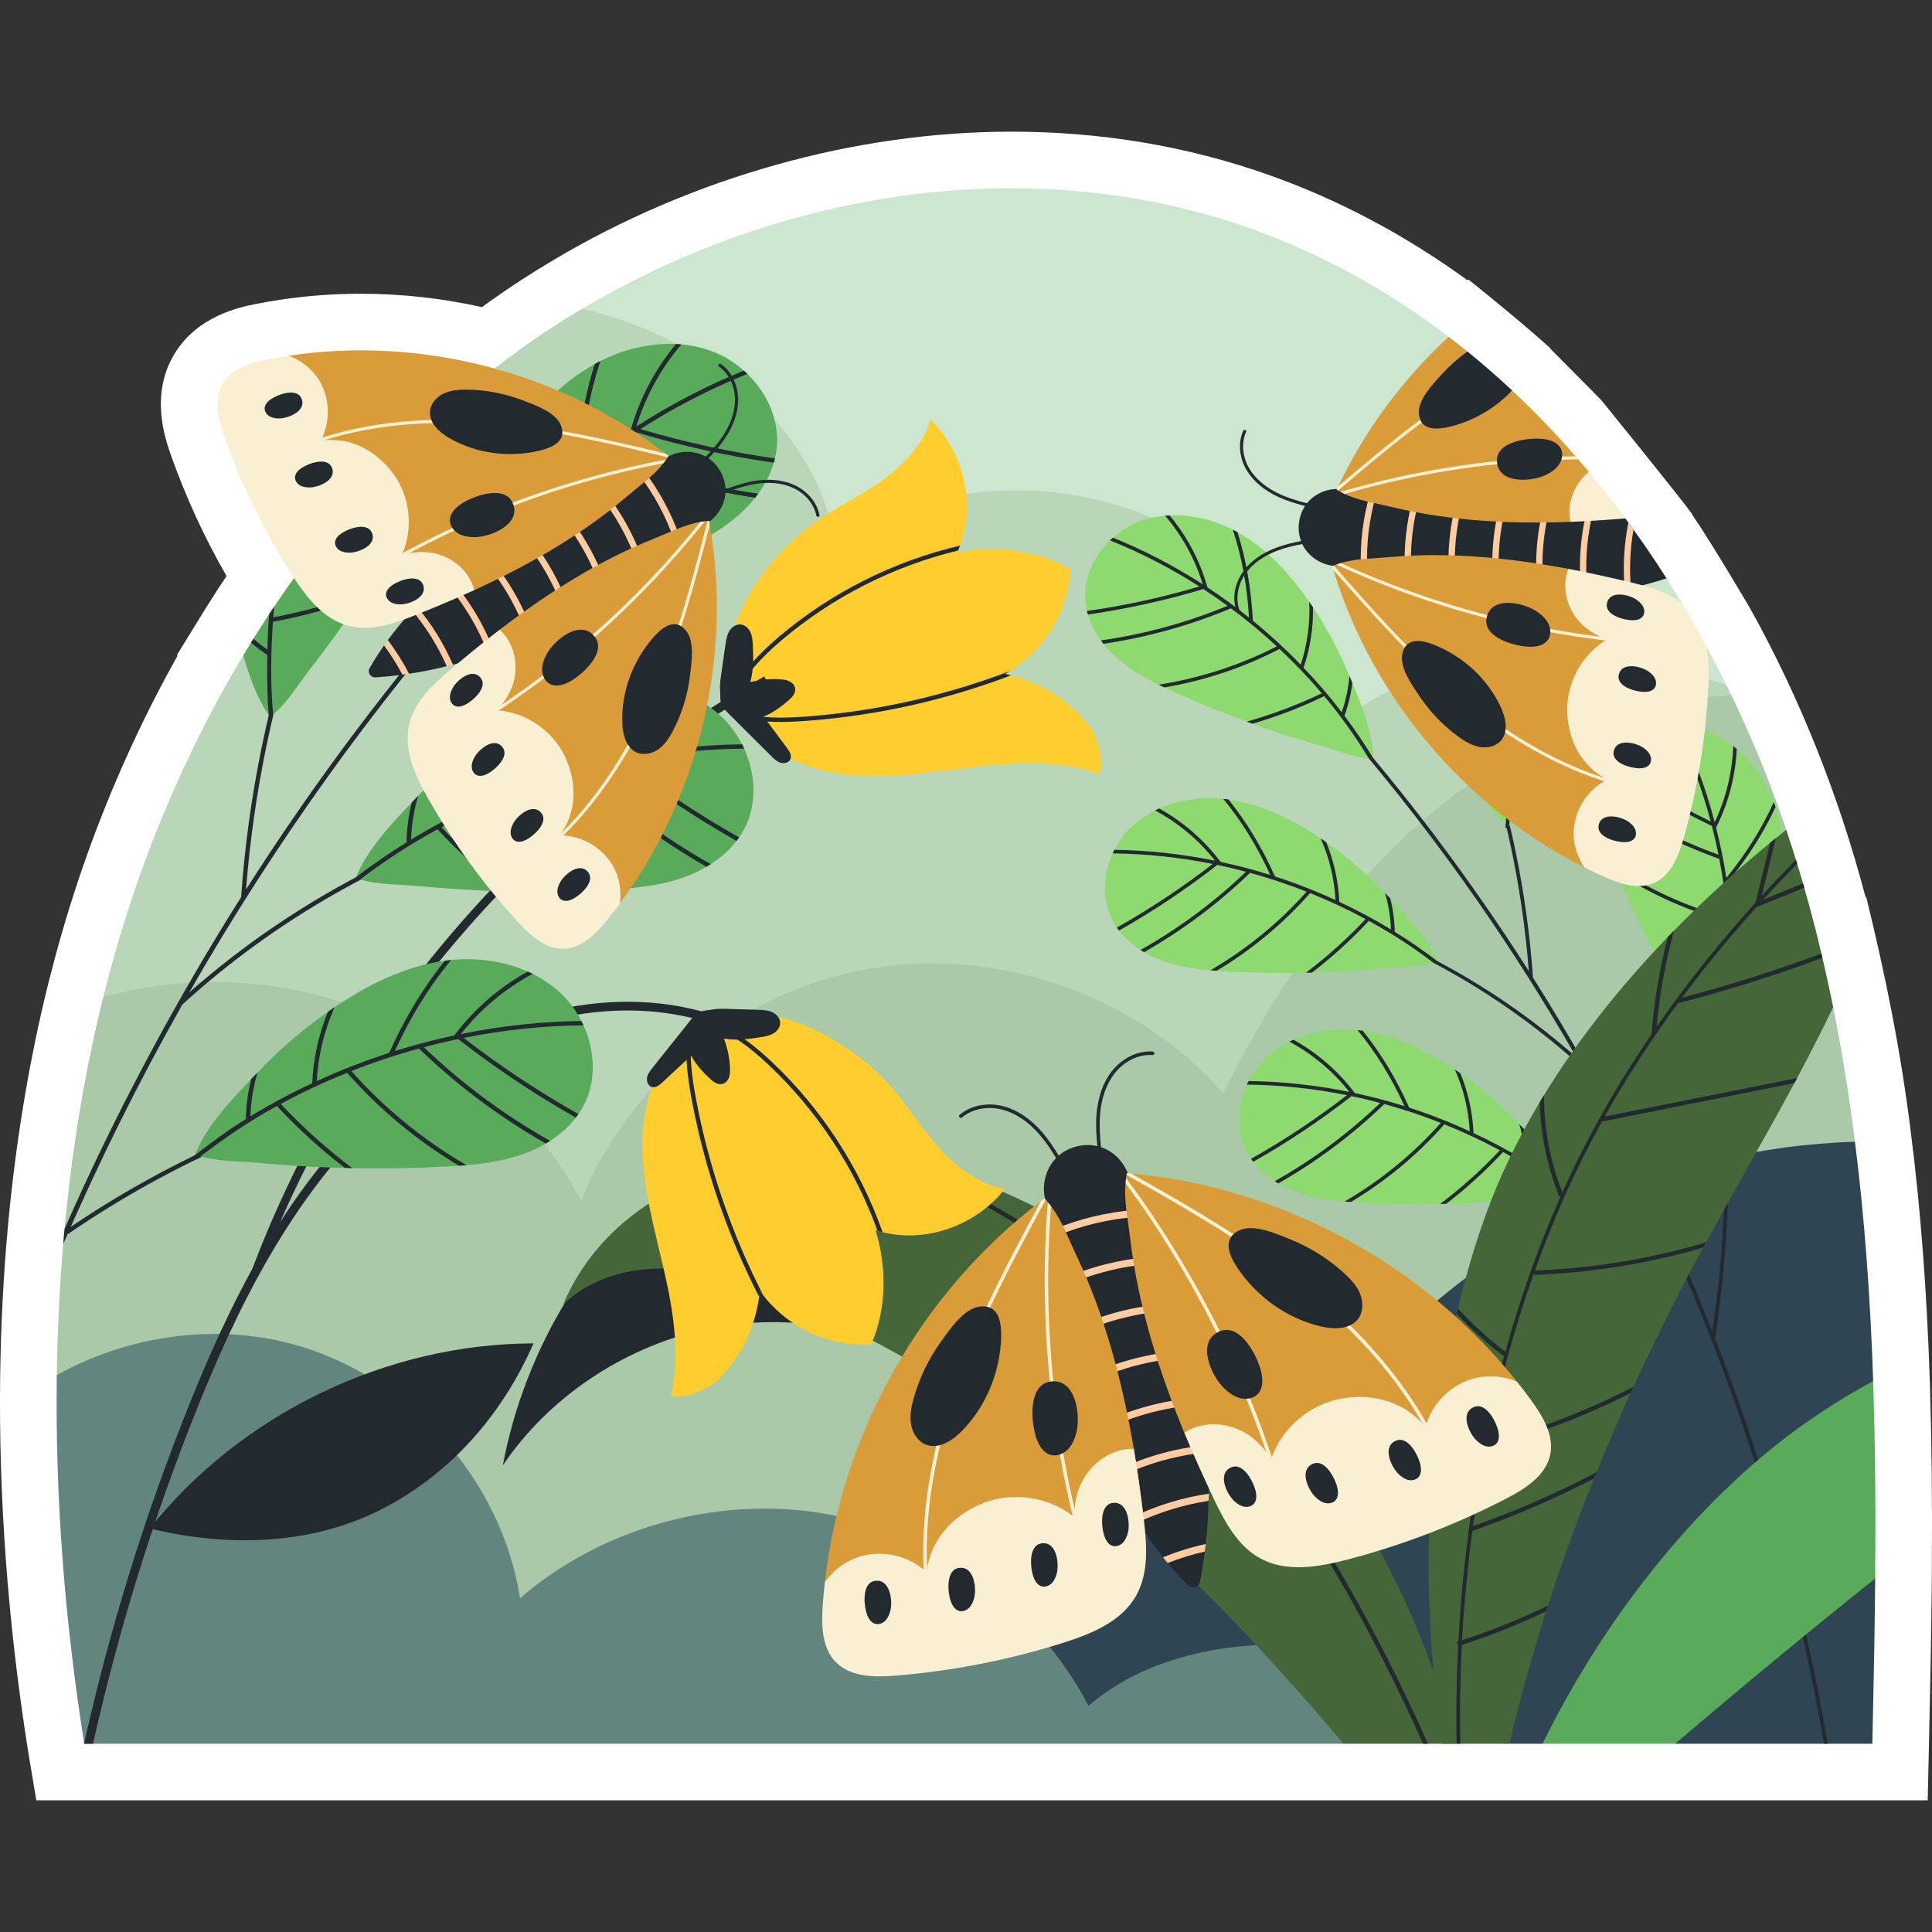 <?xml version="1.0" encoding="UTF-8"?>
<!-- Generator: Adobe Illustrator 25.2.1, SVG Export Plug-In . SVG Version: 6.00 Build 0)  -->
<svg xmlns="http://www.w3.org/2000/svg" xmlns:xlink="http://www.w3.org/1999/xlink" version="1.1" id="Capa_1" x="0px" y="0px" viewBox="0 0 511.999 511.999" style="enable-background:new 0 0 511.999 511.999;" xml:space="preserve" width="512" height="512">
<rect x="0" y="0" width="511.999" height="511.999" fill="#333333" stroke="none"/>
<g>
	<path style="fill:#FFFFFF;" d="M9.621,477.105l-2.131-12.77c-5.393-33.937-7.895-67.628-7.438-100.138   c0.189-13.266,0.879-26.454,2.05-39.218l0.064-0.702c2.071-22.22,5.654-43.657,10.65-63.716l0.086-0.337   c0.551-2.155,1.103-4.31,1.676-6.441c4.947-18.417,11.348-36.362,19.023-53.334c4.102-9.118,8.619-18.071,13.472-26.701   l-0.19-0.157l5.402-8.781l1.981-3.215c0,0,1.999-3.181,3.056-4.81l0.01-0.041l1.466-2.225c0.41-0.621,0.823-1.241,1.237-1.861   c-5.775-10.043-10.667-20.634-14.576-31.573c-1.601-4.465-5.863-16.358,0.792-27.338c6.164-10.133,17.466-12.377,21.721-13.222   c2.248-0.44,4.318-0.797,6.367-1.1c6.932-1.047,14.102-1.582,21.258-1.582c10.767,0,21.543,1.19,32.129,3.545   c0.734-0.536,1.462-1.062,2.183-1.576c5.302-3.784,10.962-7.463,16.816-10.932c36.874-21.913,79.966-33.987,121.319-33.987   c23.681,0,46.533,3.825,67.924,11.37c18.571,6.55,36.354,15.963,52.935,28.012l0.255-0.193   c6.798,5.441,15.377,12.477,21.785,18.291v0.134c0.004,0.003,12.717,12.782,13.502,13.637c0,0,21.199,26.124,23.946,30.043   l-0.011,0.105c4.681,6.703,15.453,24.982,15.453,24.982c13.342,24.022,23.546,49.865,30.547,76.436h0.184   c5.13,20.852,9.234,41.161,11.901,62.979c2.522,19.949,4.137,41.144,4.936,64.788l0.104,3.062l-0.016,0.042   c0.432,14.121,0.588,29.365,0.474,46.4l0.004,0.007l-0.023,3.422c-0.133,15.408-0.459,30.807-0.754,44.03l-0.327,14.665H9.621z"/>
	<g>
		<path style="fill:#CDE6CF;" d="M248.744,236.356C177.34,166.006,122.373,103.613,138.62,92.025    c5.096-3.636,10.354-7.041,15.75-10.237c52.809-31.384,118.82-41.761,176.609-21.378c19.438,6.857,37.274,16.842,53.401,29.207    l57.432,63.879c1.325,2.087,2.598,4.185,3.869,6.308c0,0-1.389,4.904-0.425,6.59c1.238,2.166,7,4.979,7,4.979    c1.834,3.397,3.608,6.826,5.302,10.29C458.022,182.542,354.456,340.51,248.744,236.356z"/>
		<path style="fill:#B9D6B9;" d="M229.226,363.79L27.374,264.187c0.556-2.177,1.112-4.355,1.691-6.508    c4.679-17.418,10.747-34.557,18.205-51.049c5.094-11.322,10.83-22.348,17.198-32.967c0,0,11.901-4.087,14.716-8.285    c2.641-3.94-1.213-12.342,1.613-16.143c16.266-21.878,35.577-41.344,57.824-57.211c5.096-3.636,10.354-7.041,15.75-10.237    c4.586,1.112,9.126,2.501,13.55,4.192c26.08,9.89,49.844,31.384,53.434,59.039c21.564-16.561,53.365-18.946,78.959-9.728    s45.814,32.056,51.859,58.576c27.4-24.088,69.393-25.177,103.742-12.832c0.556,0.209,1.112,0.394,1.644,0.625    c0.463,0.88,0.88,1.737,1.297,2.617L229.226,363.79z"/>
		<path style="fill:#A9C9A9;" d="M466.716,439.765L51.758,430.41l-36.706-66.001c0.486-34.025,4.285-67.957,12.322-100.221    c15.843-4.285,32.589-5.142,48.756-2.247c32.728,5.86,62.305,27.192,77.94,56.214c12.646-31.801,42.502-55.681,76.596-61.495    c34.071-5.79,70.806,7.157,93.481,32.983c18.252-35.994,42.41-70.458,78.171-89.752c17.209-9.311,36.897-14.824,56.538-15.611    c5.588,11.588,10.437,23.525,14.525,35.627c0,0,9.952,34.734,12.426,47.022c2.372,11.786,4.269,23.676,5.777,35.638    L466.716,439.765z"/>
		<path style="fill:#304554;" d="M496.193,462.106h-52.175l-14.993-4.834l-20.238,4.834h-8.044l-174.409-4.331    c8.223-20.174,24.019-37.152,43.521-46.81c19.525-9.635,42.618-11.882,63.626-6.138c17.858-36.758,49.219-67.563,86.139-85.027    c22.444-10.631,47.135-16.445,71.964-17.232c2.65,20.959,4.107,42.154,4.827,63.417l-10.61,27.338l11.144,24.958    C496.818,432.939,496.518,447.566,496.193,462.106z"/>
		<path style="fill:#62857E;" d="M356.055,462.106H22.325c-5.049-31.732-7.736-64.761-7.273-97.697    c18.738-10.4,41.46-13.804,62.236-8.269c30.875,8.222,55.635,35.831,60.522,67.401c22.166-19.155,53.666-27.586,82.433-22.096    c28.79,5.466,54.639,24.644,68.235,50.609c16.654-14.523,43.498-18.692,65.27-14.87L356.055,462.106z"/>
		<g>
			<g>
				<path style="fill:#222A30;" d="M454.496,354.611c5.412-34.82,4.68-70.001-2.18-104.566l-0.949,0.188      c6.726,33.895,7.529,68.384,2.416,102.54c-3.931-9.968-8.144-19.85-12.663-29.625c-6.323-13.679-13.177-27.046-20.532-40.084      l0.169-0.183c-0.178-0.165-0.363-0.322-0.542-0.486c-4.472-7.903-9.129-15.684-13.967-23.337l0.011-0.001      c-1.581-22.285-6.095-44.287-13.416-65.395l-0.915,0.316c7.099,20.464,11.54,41.773,13.224,63.363      c-15.378-24.13-32.551-46.98-51.431-68.334l-0.725,0.64c24.531,27.746,46.223,58.184,64.728,90.514      c-20.052-17.705-44.011-31.184-69.558-39.071l-0.143,0.834c26.326,8.127,50.814,22.313,71.184,40.869      c9.051,16.013,17.335,32.474,24.779,49.306c-23.23-15.763-49.946-27.228-77.365-33.167l-0.205,0.945      c27.731,6.006,54.748,17.681,78.13,33.76l0.071-0.103c18.074,41.175,31.199,84.495,38.764,128.571h0.999      C478.129,425.496,468.114,389.505,454.496,354.611z"/>
				<g>
					<path style="fill:#8FD971;" d="M330.457,305.3c0.321,0.62,0.695,1.215,1.086,1.803c0.198,0.251,0.385,0.527,0.583,0.778       c1.553,2.039,3.509,3.748,5.704,5.138c0.311,0.221,0.633,0.416,0.946,0.593c1.597,0.958,3.298,1.721,5.04,2.339       c4.021,1.439,8.256,2.082,12.519,2.457c0.552,0.049,1.105,0.097,1.667,0.121l0.018-0.008c1.01,0.076,1.995,0.143,2.997,0.202       c6.871,0.37,13.753,0.481,20.628,0.341c0.529-0.004,1.075-0.016,1.613-0.046l0.018-0.008c1.941-0.024,3.841-0.093,5.776-0.177       c4.609-0.225,9.239-0.545,13.839-0.979c3.783-0.363,8.81-0.225,12.542-1.457c0.334-0.107,0.659-0.233,0.959-0.368       c-0.024-0.053-0.038-0.131-0.079-0.177c-2.243-5.887-7.803-11.791-12.303-16.515c-0.424-0.425-0.805-0.847-1.196-1.245       c-0.075-0.072-0.124-0.135-0.199-0.207c-4.715-4.967-9.943-9.471-15.575-13.411c-0.378-0.275-0.749-0.533-1.119-0.791       c-0.118-0.074-0.245-0.166-0.363-0.24c-7.382-5-15.589-9.098-24.426-10.303c-0.069-0.011-0.112-0.013-0.181-0.025       c-0.405-0.051-0.81-0.103-1.207-0.136c-5.754-0.575-11.738,0.226-16.97,2.556c-0.371,0.167-0.724,0.325-1.087,0.509       c-2.255,1.12-4.35,2.549-6.197,4.292c-1.865,1.751-3.407,3.844-4.577,6.152c-0.168,0.288-0.32,0.611-0.464,0.951       C327.842,293.108,327.53,299.826,330.457,305.3z"/>
					<path style="fill:#222A30;" d="M416.313,315.852c-3.586-2.738-7.308-5.308-11.177-7.685l0.061-0.006       c-0.052-2.947-0.457-5.926-1.186-8.824c-0.424-0.425-0.805-0.847-1.196-1.245c-0.075-0.072-0.124-0.135-0.199-0.208       c0.927,3.148,1.467,6.427,1.583,9.707c-4.436-2.695-9.021-5.154-13.764-7.351l0.061-0.006       c-0.221-5.354-1.41-10.739-3.455-15.76c-0.378-0.275-0.749-0.533-1.119-0.791c-0.118-0.074-0.245-0.166-0.363-0.24       c2.299,5.162,3.66,10.788,3.941,16.369c-5.201-2.415-10.572-4.499-16.035-6.266c-3.402-7.616-7.61-14.572-12.333-20.406       c-0.069-0.012-0.112-0.013-0.181-0.025c-0.405-0.051-0.81-0.103-1.207-0.137c4.75,5.709,9.002,12.575,12.455,20.16       c-4.318-1.347-8.705-2.516-13.136-3.453l-0.239-0.296c-4.347-5.706-9.835-10.411-16.05-13.855       c-0.371,0.167-0.724,0.325-1.087,0.509c6.127,3.294,11.553,7.814,15.899,13.329c-8.805-1.793-17.755-2.777-26.673-2.885       c-0.168,0.288-0.32,0.611-0.464,0.951c8.866,0.089,17.758,1.036,26.503,2.792c-7.991,6.201-16.639,11.934-25.409,16.873       c0.198,0.251,0.385,0.527,0.583,0.778c9.002-5.086,17.883-11.008,26.046-17.393c2.551,0.53,5.09,1.129,7.6,1.804       c-8.441,8.08-17.797,15.022-27.942,20.727c0.311,0.221,0.633,0.416,0.946,0.594c10.184-5.808,19.604-12.842,28.084-21.024       c5.079,1.388,10.069,3.049,14.97,4.984c-7.295,8.223-15.972,15.305-25.495,20.837c0.552,0.049,1.105,0.097,1.667,0.121       l0.017-0.008c9.254-5.517,17.641-12.49,24.748-20.564c5.045,2.019,9.957,4.309,14.701,6.887       c-4.875,5.204-10.173,9.94-15.824,14.219c0.529-0.004,1.075-0.016,1.613-0.046l0.018-0.008       c5.367-4.109,10.407-8.709,15.057-13.705c5.989,3.27,11.709,6.98,17.1,11.092c0.27,0.176,0.513,0.385,0.765,0.569l0.594-0.755       C416.632,316.091,416.472,315.971,416.313,315.852z"/>
				</g>
				<g>
					<path style="fill:#8FD971;" d="M428.114,200.605c-0.413,0.562-0.782,1.161-1.136,1.772c-0.137,0.288-0.302,0.579-0.439,0.867       c-1.141,2.295-1.807,4.806-2.081,7.39c-0.06,0.377-0.093,0.751-0.113,1.111c-0.152,1.857-0.083,3.72,0.135,5.555       c0.49,4.242,1.789,8.324,3.341,12.313c0.201,0.517,0.402,1.034,0.63,1.548l0.015,0.012c0.379,0.94,0.755,1.852,1.146,2.777       c2.711,6.325,5.659,12.544,8.829,18.646c0.238,0.472,0.491,0.956,0.755,1.426l0.015,0.012c0.881,1.73,1.784,3.403,2.717,5.1       c2.243,4.033,4.58,8.042,7.006,11.975c2.001,3.231,4.103,7.799,6.86,10.6c0.244,0.252,0.501,0.488,0.754,0.697       c0.037-0.045,0.101-0.092,0.123-0.149c4.286-4.618,7.116-12.217,9.36-18.344c0.193-0.569,0.403-1.097,0.586-1.624       c0.032-0.099,0.066-0.171,0.098-0.271c2.366-6.427,4.089-13.109,5.127-19.904c0.079-0.461,0.146-0.907,0.214-1.354       c0.014-0.139,0.041-0.293,0.055-0.431c1.214-8.832,1.254-18.006-1.579-26.463c-0.02-0.067-0.038-0.106-0.058-0.173       c-0.133-0.386-0.267-0.772-0.412-1.143c-2.032-5.414-5.4-10.424-9.807-14.084c-0.314-0.259-0.612-0.505-0.938-0.748       c-2.003-1.526-4.212-2.771-6.592-3.656c-2.396-0.897-4.955-1.353-7.542-1.379c-0.332-0.023-0.689-0.016-1.058,0.005       C437.887,192.862,431.725,195.557,428.114,200.605z"/>
					<g>
						<path style="fill:#222A30;" d="M459.18,251.112c-0.138-5.733-0.648-11.472-1.482-17.152        c5.322-6.422,9.695-13.276,12.835-20.094c-0.02-0.067-0.038-0.106-0.058-0.173c-0.133-0.386-0.267-0.772-0.412-1.143        c-3.016,6.787-7.289,13.64-12.56,20.095c-0.704-4.469-1.599-8.919-2.721-13.307l0.159-0.345        c3.191-6.424,4.979-13.428,5.315-20.526c-0.314-0.259-0.612-0.505-0.938-0.748c-0.24,6.951-1.89,13.818-4.91,20.157        c-2.292-8.688-5.372-17.149-9.224-25.193c-0.332-0.023-0.689-0.016-1.058,0.005c3.847,7.989,6.934,16.381,9.233,24.999        c-9.099-4.419-18.068-9.634-26.38-15.311c-0.137,0.288-0.302,0.579-0.439,0.867c8.546,5.819,17.788,11.159,27.128,15.651        c0.655,2.522,1.242,5.063,1.749,7.613c-10.983-3.99-21.35-9.305-30.958-15.874c-0.06,0.377-0.093,0.751-0.113,1.111        c9.717,6.559,20.196,11.89,31.287,15.87c1.005,5.169,1.725,10.378,2.161,15.629c-10.603-2.9-20.795-7.544-29.972-13.632        c0.201,0.517,0.402,1.034,0.63,1.548l0.015,0.012c9.044,5.854,19.01,10.286,29.397,13.082        c0.424,5.417,0.546,10.836,0.335,16.231c0.004,0.329-0.019,0.662-0.03,0.979c-0.28,6.818-1.073,13.589-2.373,20.244        c-0.038,0.32-0.118,0.63-0.171,0.937l0.94,0.199c0.036-0.196,0.072-0.392,0.108-0.588c0.867-4.427,1.523-8.903,1.941-13.425        c0.048-0.362,0.081-0.736,0.101-1.096c0.452-5.171,0.626-10.371,0.496-15.596C459.218,251.796,459.214,251.466,459.18,251.112        z"/>
						<path style="fill:#222A30;" d="M458.79,251.342l0.42,0.798l0.032,0.052c4.702-2.569,9.004-6.02,12.601-10.077        c0.079-0.461,0.146-0.907,0.214-1.354c0.014-0.139,0.041-0.293,0.055-0.431c-3.61,4.347-8.052,8.059-12.932,10.782        C459.051,251.207,458.921,251.275,458.79,251.342z"/>
						<path style="fill:#222A30;" d="M438.44,252.595c0.238,0.472,0.491,0.956,0.755,1.426l0.015,0.012        c6.061,2.992,12.417,5.475,18.956,7.431c0.129,0.056,0.271,0.098,0.412,0.139l0.283-0.92        c-0.226-0.061-0.439-0.137-0.665-0.198C451.372,258.419,444.78,255.767,438.44,252.595z"/>
						<path style="fill:#222A30;" d="M458.193,268.033l0.42,0.798l0.032,0.052c2.62-1.351,5.111-3.034,7.386-4.971        c0.193-0.569,0.403-1.097,0.586-1.624c0.032-0.099,0.066-0.171,0.098-0.271c-2.412,2.225-5.113,4.162-8.002,5.717        C458.546,267.849,458.376,267.934,458.193,268.033z"/>
					</g>
				</g>
				<g>
					<path style="fill:#8FD971;" d="M287.682,159.852c0.074,0.694,0.206,1.385,0.358,2.075c0.093,0.305,0.168,0.631,0.261,0.936       c0.707,2.464,1.91,4.766,3.451,6.858c0.21,0.319,0.438,0.617,0.666,0.896c1.141,1.472,2.449,2.801,3.848,4.008       c3.224,2.8,6.938,4.935,10.775,6.832c0.497,0.246,0.994,0.492,1.509,0.717l0.02-0.001c0.914,0.438,1.807,0.857,2.72,1.275       c6.268,2.838,12.641,5.438,19.099,7.801c0.494,0.188,1.008,0.375,1.52,0.542l0.019-0.001c1.818,0.682,3.613,1.307,5.447,1.93       c4.377,1.462,8.807,2.844,13.251,4.108c3.657,1.034,8.291,2.986,12.216,3.192c0.35,0.021,0.699,0.023,1.027,0.006       c-0.003-0.058,0.012-0.136-0.01-0.193c0.046-6.3-2.993-13.818-5.473-19.854c-0.241-0.55-0.443-1.082-0.663-1.594       c-0.044-0.095-0.067-0.171-0.111-0.266c-2.592-6.34-5.829-12.433-9.648-18.148c-0.253-0.394-0.504-0.769-0.756-1.143       c-0.083-0.112-0.168-0.243-0.251-0.355c-5.065-7.337-11.226-14.133-19.024-18.463c-0.06-0.036-0.099-0.053-0.159-0.089       c-0.359-0.195-0.718-0.389-1.075-0.565c-5.153-2.624-11.02-4.048-16.742-3.775c-0.406,0.021-0.792,0.04-1.197,0.081       c-2.508,0.225-4.978,0.797-7.332,1.751c-2.373,0.955-4.569,2.346-6.496,4.072c-0.261,0.207-0.519,0.453-0.777,0.718       C289.669,147.542,286.941,153.689,287.682,159.852z"/>
					<path style="fill:#222A30;" d="M363.86,200.834c-2.348-3.853-4.884-7.598-7.628-11.217l0.059,0.016       c1.021-2.765,1.724-5.689,2.096-8.653c-0.241-0.55-0.443-1.082-0.663-1.594c-0.044-0.095-0.067-0.171-0.111-0.265       c-0.278,3.27-0.965,6.522-2.046,9.619c-3.156-4.121-6.536-8.076-10.159-11.843l0.059,0.016       c1.737-5.069,2.582-10.518,2.498-15.94c-0.253-0.394-0.504-0.769-0.756-1.143c-0.083-0.112-0.168-0.243-0.251-0.355       c0.269,5.645-0.503,11.381-2.266,16.684c-3.971-4.138-8.22-8.028-12.669-11.657c-0.407-8.331-1.805-16.34-4.089-23.49       c-0.06-0.036-0.099-0.053-0.159-0.089c-0.359-0.195-0.717-0.39-1.075-0.565c2.355,7.044,3.826,14.984,4.292,23.305       c-3.535-2.822-7.199-5.503-10.988-7.983l-0.115-0.362c-1.981-6.894-5.388-13.27-9.93-18.734       c-0.406,0.021-0.792,0.04-1.197,0.08c4.514,5.292,7.931,11.473,9.98,18.189c-7.554-4.865-15.538-9.03-23.808-12.366       c-0.261,0.207-0.519,0.453-0.777,0.718c8.23,3.299,16.172,7.408,23.684,12.217c-9.697,2.88-19.835,5.084-29.8,6.505       c0.093,0.305,0.168,0.631,0.261,0.936c10.234-1.473,20.658-3.77,30.581-6.758c2.185,1.419,4.334,2.898,6.428,4.438       c-10.797,4.467-22.034,7.541-33.558,9.177c0.21,0.319,0.438,0.617,0.666,0.896c11.597-1.717,22.928-4.855,33.798-9.403       c4.23,3.136,8.277,6.494,12.142,10.075c-9.781,5.015-20.437,8.467-31.318,10.167c0.497,0.246,0.994,0.492,1.509,0.717       l0.02-0.001c10.624-1.784,20.97-5.239,30.522-10.185c3.968,3.711,7.715,7.628,11.201,11.751       c-6.431,3.081-13.086,5.572-19.904,7.51c0.494,0.188,1.008,0.375,1.52,0.542l0.019-0.001       c6.492-1.882,12.858-4.339,19.004-7.309c4.395,5.22,8.301,10.748,11.833,16.536l0.771,0.656l0.641-0.332       C364.071,201.172,363.966,201.003,363.86,200.834z"/>
				</g>
				<g>
					<path style="fill:#8FD971;" d="M362.793,140.801c-0.351,0.603-0.653,1.238-0.939,1.884c-0.106,0.301-0.238,0.608-0.344,0.909       c-0.888,2.404-1.281,4.972-1.276,7.57c-0.019,0.381-0.011,0.757,0.007,1.116c0.048,1.862,0.317,3.707,0.73,5.508       c0.942,4.165,2.672,8.084,4.643,11.883c0.255,0.492,0.51,0.985,0.792,1.471l0.016,0.011c0.478,0.894,0.949,1.76,1.438,2.638       c3.374,5.997,6.972,11.864,10.779,17.591c0.287,0.444,0.59,0.898,0.904,1.337l0.016,0.011c1.062,1.625,2.139,3.192,3.249,4.779       c2.663,3.768,5.417,7.504,8.251,11.154c2.336,2.998,4.917,7.314,7.958,9.803c0.27,0.224,0.55,0.432,0.825,0.612       c0.032-0.049,0.091-0.102,0.107-0.162c3.765-5.051,5.764-12.91,7.337-19.243c0.131-0.586,0.283-1.134,0.409-1.677       c0.021-0.102,0.047-0.177,0.068-0.28c1.663-6.644,2.659-13.472,2.962-20.339c0.029-0.467,0.048-0.918,0.067-1.369       c-0.001-0.139,0.009-0.295,0.008-0.435c0.259-8.911-0.685-18.036-4.41-26.141c-0.027-0.064-0.049-0.102-0.076-0.166       c-0.174-0.369-0.348-0.739-0.533-1.092c-2.601-5.165-6.487-9.785-11.262-12.95c-0.34-0.224-0.663-0.436-1.013-0.643       c-2.155-1.303-4.484-2.303-6.947-2.928c-2.478-0.635-5.072-0.813-7.647-0.562c-0.333,0.013-0.687,0.058-1.051,0.119       C371.678,132.053,365.842,135.394,362.793,140.801z"/>
					<path style="fill:#222A30;" d="M399.1,187.683c-0.753-5.685-1.875-11.336-3.314-16.894c4.602-6.956,8.215-14.239,10.605-21.355       c-0.027-0.064-0.049-0.102-0.076-0.166c-0.174-0.369-0.348-0.739-0.533-1.092c-2.27,7.071-5.782,14.343-10.331,21.326       c-1.179-4.367-2.547-8.696-4.134-12.938l0.122-0.36c2.483-6.729,3.509-13.885,3.081-20.978       c-0.34-0.224-0.663-0.436-1.013-0.643c0.508,6.937-0.396,13.941-2.719,20.568c-3.211-8.392-7.182-16.474-11.874-24.058       c-0.333,0.013-0.687,0.058-1.051,0.119c4.682,7.53,8.652,15.542,11.862,23.864c-9.521-3.417-18.997-7.64-27.871-12.391       c-0.106,0.301-0.238,0.608-0.344,0.909c9.121,4.869,18.883,9.186,28.651,12.65c0.921,2.437,1.778,4.901,2.555,7.381       c-11.347-2.789-22.225-6.96-32.482-12.461c-0.019,0.381-0.011,0.757,0.007,1.116c10.365,5.479,21.355,9.655,32.809,12.421       c1.554,5.031,2.829,10.134,3.825,15.307c-10.852-1.745-21.485-5.269-31.262-10.337c0.255,0.492,0.51,0.984,0.792,1.471       l0.016,0.011c9.62,4.85,20.004,8.186,30.631,9.853c1.003,5.34,1.705,10.714,2.075,16.101       c-7.007-1.322-13.846-3.252-20.489-5.725c0.287,0.444,0.59,0.898,0.904,1.337l0.016,0.011       c6.347,2.324,12.933,4.111,19.644,5.354c0.453,6.809,0.391,13.626-0.187,20.382c-0.003,0.322-0.05,0.639-0.069,0.951       l0.956,0.096c0.015-0.199,0.03-0.398,0.045-0.596c0.387-4.495,0.559-9.015,0.49-13.556l0.038,0.048       c2.46-1.625,4.756-3.565,6.81-5.735c0.131-0.586,0.283-1.134,0.409-1.677c0.021-0.102,0.047-0.177,0.068-0.28       c-2.159,2.471-4.637,4.686-7.342,6.543c-0.105-5.19-0.49-10.378-1.181-15.559l0.038,0.048c4.4-3.058,8.306-6.951,11.447-11.371       c0.03-0.467,0.048-0.918,0.067-1.369c-0.001-0.14,0.009-0.295,0.008-0.435C407.676,180.284,403.659,184.452,399.1,187.683z"/>
				</g>
				<g>
					<path style="fill:#8FD971;" d="M294.881,244.031c0.321,0.62,0.695,1.215,1.086,1.803c0.198,0.251,0.385,0.527,0.583,0.778       c1.553,2.039,3.509,3.748,5.704,5.138c0.311,0.221,0.633,0.416,0.946,0.593c1.597,0.958,3.298,1.721,5.04,2.339       c4.02,1.439,8.256,2.082,12.519,2.457c0.552,0.049,1.105,0.097,1.667,0.121l0.018-0.008c1.01,0.076,1.995,0.143,2.997,0.202       c6.871,0.37,13.753,0.481,20.628,0.341c0.528-0.004,1.075-0.016,1.613-0.046l0.018-0.008c1.941-0.024,3.841-0.093,5.776-0.177       c4.609-0.225,9.239-0.545,13.839-0.979c3.783-0.363,8.81-0.225,12.542-1.457c0.334-0.107,0.659-0.233,0.959-0.368       c-0.024-0.053-0.038-0.131-0.079-0.177c-2.243-5.887-7.803-11.791-12.303-16.515c-0.424-0.425-0.805-0.848-1.196-1.245       c-0.075-0.072-0.124-0.135-0.199-0.207c-4.715-4.967-9.943-9.471-15.575-13.411c-0.378-0.275-0.749-0.533-1.119-0.791       c-0.118-0.074-0.245-0.166-0.363-0.24c-7.382-5-15.589-9.098-24.426-10.303c-0.069-0.011-0.112-0.013-0.181-0.025       c-0.405-0.051-0.81-0.103-1.207-0.136c-5.754-0.575-11.738,0.226-16.97,2.556c-0.371,0.167-0.724,0.325-1.087,0.509       c-2.255,1.12-4.35,2.549-6.197,4.292c-1.865,1.751-3.407,3.844-4.576,6.152c-0.168,0.288-0.32,0.611-0.464,0.951       C292.266,231.839,291.954,238.557,294.881,244.031z"/>
					<path style="fill:#222A30;" d="M380.737,254.583c-3.586-2.738-7.308-5.308-11.177-7.686l0.061-0.006       c-0.052-2.947-0.457-5.926-1.186-8.823c-0.424-0.425-0.805-0.848-1.196-1.245c-0.075-0.072-0.124-0.135-0.199-0.208       c0.927,3.148,1.467,6.427,1.583,9.707c-4.436-2.696-9.021-5.154-13.764-7.351l0.061-0.006       c-0.221-5.353-1.41-10.739-3.455-15.76c-0.378-0.276-0.749-0.534-1.119-0.791c-0.118-0.074-0.245-0.166-0.363-0.24       c2.299,5.162,3.66,10.788,3.941,16.369c-5.202-2.415-10.573-4.499-16.035-6.267c-3.402-7.616-7.61-14.572-12.333-20.406       c-0.069-0.012-0.112-0.013-0.181-0.025c-0.405-0.052-0.81-0.103-1.207-0.137c4.75,5.709,9.002,12.575,12.455,20.16       c-4.319-1.348-8.705-2.516-13.136-3.453l-0.239-0.296c-4.347-5.706-9.835-10.411-16.05-13.855       c-0.371,0.167-0.724,0.325-1.087,0.509c6.127,3.293,11.553,7.814,15.899,13.329c-8.805-1.793-17.755-2.777-26.673-2.886       c-0.168,0.288-0.32,0.611-0.464,0.951c8.866,0.089,17.758,1.036,26.503,2.792c-7.991,6.201-16.639,11.933-25.409,16.873       c0.198,0.251,0.385,0.527,0.583,0.778c9.002-5.085,17.883-11.008,26.046-17.392c2.551,0.53,5.09,1.129,7.6,1.804       c-8.441,8.08-17.797,15.021-27.942,20.727c0.311,0.221,0.633,0.416,0.946,0.593c10.184-5.808,19.604-12.842,28.084-21.024       c5.079,1.388,10.069,3.049,14.97,4.984c-7.295,8.222-15.972,15.305-25.495,20.837c0.552,0.048,1.105,0.097,1.667,0.12       l0.017-0.008c9.254-5.517,17.641-12.49,24.748-20.564c5.045,2.019,9.957,4.309,14.701,6.887       c-4.875,5.204-10.173,9.94-15.824,14.22c0.529-0.004,1.075-0.016,1.613-0.046l0.018-0.008       c5.367-4.109,10.407-8.709,15.057-13.705c5.989,3.27,11.709,6.98,17.1,11.092c0.27,0.176,0.581,0.241,0.833,0.425l0.526-0.611       C381.056,254.821,380.897,254.702,380.737,254.583z"/>
				</g>
			</g>
			<g>
				<g>
					<path style="fill:#456638;" d="M469.122,223.33c-8.848,7.25-17.418,15.055-25.501,23.301c-0.556,0.556-1.089,1.135-1.644,1.691       c-12.507,12.994-23.741,27.1-32.821,41.923c-0.371,0.602-0.741,1.228-1.112,1.83c-5.814,9.751-10.701,19.803-14.384,30.064       c-2.872,7.991-5.304,16.236-7.319,24.644c-0.116,0.44-0.231,0.88-0.324,1.343c-2.756,11.627-4.725,23.602-5.906,35.715       c-0.07,0.556-0.139,1.112-0.162,1.668c-2.421,25.404-1.544,51.438,2.211,76.596h17.856c2.791-11.855,6.035-23.544,9.72-35.09       c0.162-0.51,0.324-1.019,0.486-1.529c3.66-11.349,7.736-22.583,12.206-33.701c0.232-0.556,0.44-1.088,0.672-1.644       c2.849-7.018,5.86-14.013,9.01-20.961c0.255-0.556,0.51-1.135,0.788-1.691c4.03-8.802,8.292-17.534,12.785-26.22       c1.853-3.567,3.752-7.134,5.698-10.654c0.232-0.486,0.486-0.95,0.764-1.413c7.667-14.129,15.773-28.026,23.393-42.178       c0.232-0.44,0.463-0.88,0.718-1.32c3.289-6.184,6.485-12.415,9.52-18.738c0.008-0.018,0.017-0.035,0.025-0.052       c-2.473-12.284-5.459-24.455-9.064-36.474c-1.055-3.522-2.183-7.033-3.365-10.533c-0.925,0.734-1.848,1.472-2.767,2.218       C470.095,222.52,469.609,222.913,469.122,223.33z"/>
					<path style="fill:#222A30;" d="M387.401,435.904c7.637-2.431,15.113-5.416,22.334-8.888c0.162-0.51,0.324-1.019,0.486-1.529       c-7.362,3.588-14.978,6.668-22.757,9.168c0.534-9.718,1.445-19.388,2.731-28.952c11.045-3.844,21.835-8.498,32.232-13.917       c0.232-0.556,0.44-1.088,0.672-1.644c-10.535,5.557-21.51,10.35-32.74,14.287c0.967-7,2.133-13.941,3.495-20.798       c13.13-3.359,26.052-8.245,38.256-14.451c0.255-0.556,0.51-1.135,0.788-1.691c-12.345,6.392-25.431,11.418-38.796,14.893       c3.162-15.626,7.341-30.807,12.506-45.252l0.001,0.017l0.023,0.718c15.264-0.579,30.226-3.011,44.749-7.25       c0.232-0.486,0.486-0.95,0.764-1.413c-14.708,4.401-29.902,6.902-45.374,7.505h-0.008c2.373-6.605,4.945-13.06,7.724-19.328       c3.087-6.966,6.474-13.717,10.095-20.261l0.001,0.005l0.023,0.093l50.933-10.191c0.232-0.44,0.463-0.88,0.718-1.32       l-51.001,10.191c5.977-10.673,12.594-20.769,19.611-30.29l0.005,0.017l0.046,0.185c12.842-3.321,25.558-7.329,38.039-11.971       c-0.088-0.376-0.172-0.752-0.261-1.128c-12.108,4.506-24.456,8.406-36.921,11.686c-0.004,0.001-0.009,0.002-0.013,0.004       c6.297-8.458,12.903-16.453,19.664-23.97l0.014-0.006h0.023l0.486-0.208c4.076-1.664,8.134-3.322,12.19-4.979       c-0.107-0.374-0.216-0.748-0.324-1.123c-3.498,1.432-6.997,2.863-10.522,4.295h-0.023c-0.005,0.003-0.012,0.004-0.017,0.007       c2.981-3.265,5.99-6.428,9.009-9.509c-0.108-0.354-0.22-0.707-0.329-1.061c-3.034,3.086-6.057,6.257-9.054,9.529l3.725-15.249       c-0.51,0.394-0.996,0.787-1.482,1.205l-3.867,15.838c-9.146,10.122-18.031,21.102-26.247,32.935       c0.001-0.013,0.002-0.027,0.004-0.041c0.788-8.593,2.339-17.117,4.609-25.432c-0.556,0.556-1.089,1.135-1.644,1.691       c-2.177,8.408-3.636,17.001-4.308,25.687h0.042c-8.884,13.007-16.948,27.012-23.667,41.993c0,0,0,0,0,0       c-3.243-8.2-4.887-16.954-4.887-25.756c-0.371,0.602-0.741,1.228-1.112,1.83c0.209,8.547,1.946,17.047,5.165,25.015       l0.394-0.162l0.02-0.008c-0.011,0.024-0.022,0.048-0.033,0.072c-5.781,13.043-10.676,26.879-14.68,41.246       c-0.005-0.004-0.011-0.008-0.015-0.012c-4.494-3.451-8.709-7.296-12.554-11.442c-0.116,0.44-0.231,0.88-0.324,1.343       c3.868,4.099,8.06,7.898,12.554,11.303c0.004,0.004,0.011,0.009,0.016,0.013c-2.089,7.607-3.947,15.351-5.527,23.217       c0,0-0.001,0-0.002,0c-0.046,0-0.07,0.023-0.116,0.023l0.07,0.209l0,0c-0.805,4.022-1.535,8.077-2.205,12.153       c-0.006-0.006-0.012-0.01-0.019-0.016c-4.03-3.22-7.643-6.995-10.677-11.187c-0.07,0.556-0.139,1.112-0.162,1.668       c3.034,4.03,6.647,7.69,10.631,10.817c0.004,0.005,0.009,0.008,0.012,0.012c-2.04,12.706-3.416,25.643-4.117,38.662       c-0.006,0.002-0.012,0.004-0.018,0.006c-0.116,0.047-0.255,0.07-0.371,0.116l0.323,0.992       c-0.439,8.643-0.57,17.321-0.404,25.991h0.985C386.825,453.366,386.952,444.618,387.401,435.904z"/>
				</g>
				<path style="fill:#222A30;" d="M150.462,344.035c-8.396,13.543-14.261,28.649-17.205,44.308      c12.067-17.957,31.785-31.112,52.885-35.891c21.1-4.779,43.977-1.193,62.603,9.813c-1.573-6.5-5.898-12.844-11.095-17.053      c-5.197-4.208-11.336-7.096-17.587-9.474c-12.032-4.579-24.95-7.43-37.772-6.265C169.47,330.64,157.245,333.093,150.462,344.035      z"/>
				<path style="fill:#456638;" d="M294.677,331.824c-18.793-12.687-40.199-22.594-62.509-25.422      c-3.112-0.38-6.248-0.641-9.408-0.76c-2.233-0.048-4.467-0.048-6.7,0.024c-28.083,1.021-55.975,14.184-66.833,40.081      c7.175-7.056,17.724-9.908,27.774-9.551c10.073,0.356,19.791,3.635,29.128,7.389c38.916,15.705,73.58,40.627,104.062,69.446      c16.276,15.413,31.406,31.945,45.863,49.075h29.687C372.194,409.664,339.777,362.246,294.677,331.824z"/>
				<path style="fill:#222A30;" d="M254.573,314.789c-7.294-3.659-14.826-6.462-22.404-8.387c-3.112-0.38-6.248-0.641-9.408-0.76      c10.525,1.711,21.145,5.108,31.29,10.192c28.415,14.303,54.953,36.659,74.697,62.937c18.26,24.301,34.267,51.854,48.381,83.335      h1.319c-14.206-31.766-30.34-59.543-48.75-84.048C309.835,351.638,283.154,329.163,254.573,314.789z"/>
				<path style="fill:#5AAA5B;" d="M408.787,462.106h35.16c17.437-14.884,35.101-29.478,52.99-43.787      c0.151-17.43,0.05-34.904-0.54-52.335c-9.125,4.996-17.743,10.6-25.63,16.889C445.422,403.082,423.66,431.822,408.787,462.106z"/>
			</g>
			<g>
				<g>
					<g>
						<g>
							<path style="fill:#FFCE2E;" d="M266.301,315.02c-7.389,9.589-20.73,14.499-32.403,11.511         c-0.463-0.093-0.926-0.232-1.366-0.394c-0.162-0.023-0.348-0.093-0.51-0.139c3.011,9.774,2.988,20.938-1.158,30.296         c-11.118,0.649-21.795-4.308-28.605-13.04c-0.301-0.347-0.556-0.718-0.834-1.089c-0.07,0.533-0.139,1.042-0.232,1.552         c-1.413,8.778-4.447,15.264-10.724,21.818c-2.501,2.571-9.218,5.351-12.669,4.355c2.548-10.979,0.648-22.467-1.876-33.446         c-2.525-10.979-5.698-21.981-5.651-33.26c0.046-10.863,3.59-22.328,11.882-29.253c0.301-0.278,0.602-0.533,0.927-0.764         c0.139-0.093,0.278-0.208,0.417-0.278c0.88-0.672,1.807-1.251,2.756-1.737c0.51-0.255,1.019-0.51,1.552-0.741         c0,0,0,0,0.023,0c15.009-6.416,35.832,4.053,47.389,16.561c4.679,5.072,8.269,11.071,12.809,16.283         C252.542,308.488,259.445,314.186,266.301,315.02z"/>
							<g>
								<path style="fill:#222A30;" d="M202.258,343.254c-0.301-0.347-0.556-0.718-0.834-1.089c-0.07,0.533-0.139,1.042-0.232,1.552          c-8.431-16.445-14.43-33.978-17.858-52.161c-1.089-5.767-1.899-11.813-1.181-17.626c0.301-0.278,0.602-0.533,0.927-0.764          c0.139-0.093,0.278-0.208,0.417-0.278c-1.019,6.022-0.185,12.392,0.973,18.46          C187.874,309.438,193.873,326.855,202.258,343.254z"/>
								<path style="fill:#222A30;" d="M233.897,326.531c-0.463-0.093-0.926-0.232-1.366-0.394          c-6.022-16.653-15.959-31.801-28.906-44.008c-6.231-5.86-11.859-9.45-17.372-10.979c0.51-0.255,1.019-0.51,1.552-0.741          c0,0,0,0,0.023,0c5.281,1.76,10.701,5.327,16.607,10.886C217.684,293.781,227.829,309.392,233.897,326.531z"/>
							</g>
						</g>
						<path style="fill:#222A30;" d="M101.429,294.705c24.246-22.013,55.305-31.346,82.031-24.925        c-3.5,4.384-7.001,8.767-10.501,13.151c-0.636,0.797-1.293,1.638-1.479,2.64c-0.186,1.003,0.278,2.205,1.257,2.489        c1.03,0.299,2.03-0.489,2.815-1.22c2.533-2.36,5.066-4.72,7.599-7.079c1.175,2.256,3.22,4.485,5.101,6.198        c0.884,0.805,2.022,1.583,3.185,1.303c0.827-0.199,1.455-0.918,1.752-1.715c0.297-0.798,0.311-1.67,0.276-2.52        c-0.108-2.66-0.658-5.301-1.621-7.782c3.417,0.554,6.73,0.113,10.145-0.453c1.097-0.182,2.212-0.432,3.144-1.037        c0.932-0.606,1.657-1.636,1.62-2.747c-0.041-1.253-1.039-2.313-2.19-2.811c-1.151-0.498-2.439-0.545-3.692-0.584        c-2.617-0.083-5.234-0.166-7.851-0.249c-1.493-0.048-3.001-0.094-4.465,0.202c-0.817,0.165-1.808,0.221-2.691,0.435        c-27.879-7.501-60.62,1.953-85.993,24.991c-25.032,22.728-39.834,54.572-49.934,79.775        c-11.592,28.93-20.837,58.801-27.633,89.217c0.007,0.041,0.013,0.082,0.019,0.124h2.329        c6.76-30.162,15.938-59.786,27.435-88.478C62.095,348.654,76.746,317.115,101.429,294.705z"/>
					</g>
					<path style="fill:#222A30;" d="M39.694,405.056c24.275-30.421,62.764-48.986,101.684-49.045       c-8.334,19.085-22.359,35.084-41.018,44.333C81.7,409.593,59.929,409.981,39.694,405.056z"/>
				</g>
				<g>
					<g>
						<path style="fill:#FFCE2E;" d="M246.524,111.116c8.721,8.395,12.14,22.194,7.89,33.47c-0.143,0.45-0.332,0.896-0.541,1.315        c-0.041,0.159-0.13,0.335-0.194,0.491c10.045-1.921,21.14-0.675,29.986,4.472c-0.574,11.122-6.671,21.192-16.097,27.003        c-0.378,0.261-0.774,0.474-1.173,0.709c0.522,0.128,1.021,0.253,1.517,0.4c8.571,2.367,14.684,6.093,20.512,13.051        c2.281,2.768,4.308,9.749,2.94,13.07c-10.633-3.736-22.261-3.107-33.45-1.801c-11.189,1.306-22.473,3.254-33.679,1.972        c-10.793-1.236-21.8-6.016-27.775-15.017c-0.243-0.33-0.463-0.657-0.658-1.004c-0.077-0.148-0.177-0.299-0.231-0.445        c-0.571-0.949-1.045-1.933-1.424-2.93c-0.197-0.535-0.395-1.069-0.567-1.624c0,0,0,0,0.002-0.023        c-4.732-15.622,7.956-35.171,21.655-45.288c5.555-4.095,11.911-7.005,17.589-10.947        C238.524,124.075,244.944,117.839,246.524,111.116z"/>
						<g>
							<path style="fill:#222A30;" d="M267.568,177.867c-0.378,0.261-0.774,0.474-1.173,0.709c0.522,0.128,1.021,0.253,1.517,0.4         c-17.27,6.578-35.355,10.618-53.804,12.033c-5.852,0.45-11.949,0.593-17.649-0.758c-0.243-0.33-0.463-0.657-0.658-1.004         c-0.077-0.148-0.177-0.299-0.231-0.445c5.874,1.673,12.297,1.542,18.456,1.056         C232.379,188.458,250.35,184.404,267.568,177.867z"/>
							<path style="fill:#222A30;" d="M254.414,144.586c-0.143,0.45-0.332,0.896-0.541,1.315         c-17.213,4.161-33.359,12.377-46.911,23.908c-6.508,5.551-10.693,10.752-12.817,16.063c-0.197-0.535-0.395-1.069-0.567-1.624         c0,0,0,0,0.002-0.023c2.329-5.056,6.468-10.052,12.641-15.314C220.084,157.112,236.713,148.739,254.414,144.586z"/>
						</g>
					</g>
					<path style="fill:#222A30;" d="M202.363,189.9c2.371-0.921,4.811-2.709,6.72-4.391c0.897-0.791,1.795-1.837,1.645-3.023       c-0.107-0.844-0.752-1.547-1.513-1.929c-0.76-0.382-1.626-0.492-2.475-0.551c-1.26-0.088-2.527-0.068-3.786,0.042l-0.428-0.773       c-0.644,0.357-1.279,0.732-1.921,1.094c-0.597,0.112-1.191,0.239-1.777,0.396c0.925-3.336,0.85-6.677,0.662-10.133       c-0.06-1.11-0.187-2.246-0.687-3.238c-0.5-0.993-1.444-1.827-2.553-1.912c-1.25-0.096-2.413,0.779-3.034,1.869       c-0.621,1.089-0.809,2.364-0.986,3.605c-0.37,2.592-0.739,5.184-1.108,7.776c-0.211,1.479-0.422,2.973-0.288,4.46       c0.077,0.866,0.015,1.908,0.152,2.838C134.562,220.831,89.563,275.332,66.45,337.381l2.031,0.756       c22.916-61.521,67.656-115.512,123.582-150.05c4.111,4.097,8.223,8.195,12.334,12.292c0.722,0.72,1.486,1.465,2.462,1.76       c0.976,0.295,2.222-0.035,2.612-0.977c0.41-0.991-0.264-2.071-0.905-2.932C206.499,195.452,204.431,192.676,202.363,189.9z"/>
				</g>
			</g>
			<g>
				<path style="fill:#222A30;" d="M48.332,266.204c24.391-22.233,53.893-39.12,85.422-48.853l-0.341-1.107      c-30.584,9.441-59.267,25.58-83.27,46.781c22.151-38.702,48.123-75.137,77.489-108.351l-0.868-0.766      c-22.596,25.558-43.15,52.907-61.554,81.787c2.017-25.842,7.332-51.345,15.828-75.835l-1.094-0.38      c-8.763,25.26-14.166,51.593-16.044,78.267c-4.143,6.553-8.167,13.182-12.075,19.878c-3.855,6.607-7.601,13.279-11.233,20.011      c-3.647,6.76-7.18,13.581-10.593,20.462c-2.687,5.416-5.3,10.868-7.836,16.356c-1.722,3.726-3.408,7.465-5.059,11.216      c-0.125,1.338-0.237,2.677-0.35,4.017C26.16,307.99,36.704,286.781,48.332,266.204z"/>
				<g>
					<path style="fill:#5AAA5B;" d="M205.803,119.014c-0.089,0.83-0.247,1.657-0.429,2.483c-0.111,0.365-0.201,0.755-0.313,1.12       c-0.846,2.949-2.286,5.704-4.13,8.207c-0.252,0.381-0.525,0.738-0.797,1.072c-1.366,1.762-2.931,3.352-4.606,4.797       c-3.859,3.351-8.304,5.907-12.896,8.176c-0.595,0.294-1.19,0.589-1.806,0.859l-0.023-0.001       c-1.094,0.524-2.163,1.026-3.255,1.526c-7.502,3.396-15.13,6.508-22.858,9.337c-0.591,0.225-1.206,0.449-1.819,0.649       l-0.023-0.001c-2.175,0.816-4.324,1.564-6.519,2.31c-5.238,1.75-10.541,3.404-15.86,4.917       c-4.377,1.237-9.924,3.574-14.621,3.821c-0.419,0.025-0.836,0.027-1.23,0.007c0.004-0.07-0.015-0.163,0.012-0.232       c-0.055-7.54,3.583-16.538,6.55-23.761c0.289-0.658,0.53-1.295,0.793-1.908c0.052-0.113,0.08-0.204,0.132-0.318       c3.102-7.587,6.977-14.88,11.548-21.72c0.302-0.471,0.604-0.92,0.905-1.368c0.1-0.134,0.201-0.291,0.3-0.425       c6.062-8.781,13.436-16.916,22.769-22.097c0.072-0.043,0.119-0.064,0.191-0.106c0.429-0.233,0.859-0.466,1.287-0.676       c6.167-3.14,13.189-4.845,20.037-4.518c0.486,0.025,0.948,0.049,1.433,0.097c3.001,0.269,5.958,0.954,8.776,2.095       c2.84,1.143,5.469,2.808,7.775,4.874c0.312,0.248,0.622,0.542,0.93,0.859C203.425,104.281,206.69,111.638,205.803,119.014z"/>
					<g>
						<path style="fill:#222A30;" d="M168.461,114.529c11.877,3.576,24.353,6.325,36.601,8.088c0.112-0.366,0.201-0.755,0.312-1.121        c-11.926-1.7-24.06-4.339-35.665-7.785c8.991-5.756,18.497-10.673,28.347-14.622c-0.308-0.317-0.618-0.611-0.93-0.859        c-9.899,3.993-19.454,8.977-28.495,14.8c2.452-8.038,6.541-15.436,11.944-21.769c-0.485-0.048-0.947-0.072-1.433-0.096        c-5.437,6.54-9.515,14.171-11.885,22.422l-0.138,0.434c-4.535,2.968-8.92,6.176-13.151,9.554        c0.558-9.959,2.319-19.462,5.137-27.892c-0.428,0.21-0.858,0.443-1.287,0.676c-0.072,0.043-0.119,0.064-0.191,0.106        c-2.734,8.557-4.407,18.143-4.894,28.114c-5.324,4.343-10.41,8.999-15.163,13.951c-0.316,0.285-0.586,0.573-0.857,0.884        c-4.336,4.509-8.381,9.242-12.159,14.175c-0.272,0.334-0.546,0.691-0.796,1.049c-3.283,4.331-6.319,8.815-9.129,13.425        c-0.126,0.202-0.253,0.405-0.379,0.607l0.991,0.584c0.202-0.314,0.381-0.653,0.606-0.966        c4.227-6.927,8.996-13.548,14.255-19.796c0.247-0.289,0.495-0.601,0.764-0.889c4.172-4.935,8.656-9.622,13.406-14.065        c0.27-0.288,0.585-0.55,0.878-0.836c4.626-4.286,9.47-8.305,14.532-12.059c0,0,0,0,0,0        c13.011,5.443,26.572,9.198,40.451,11.254c0.272-0.334,0.545-0.691,0.797-1.073c-13.792-1.958-27.241-5.638-40.164-10.984l0,0        l0,0C163.274,117.998,165.846,116.228,168.461,114.529z"/>
						<path style="fill:#222A30;" d="M182.633,144.871c-0.595,0.294-1.19,0.589-1.806,0.859l-0.023-0.001        c-12.716-2.135-25.098-6.27-36.53-12.189c-0.181-0.079-0.385-0.182-0.565-0.284l0.539-1.016        c0.294,0.154,0.587,0.308,0.904,0.463C156.857,138.705,169.61,142.836,182.633,144.871z"/>
						<path style="fill:#222A30;" d="M137.729,139.048l-1.016,0.366l-0.071,0.02c-2.079-6.067-3.09-12.589-2.99-19.078        c0.302-0.471,0.604-0.92,0.905-1.368c0.1-0.134,0.201-0.291,0.3-0.425c-0.322,6.756,0.602,13.621,2.712,19.968        C137.607,138.717,137.668,138.883,137.729,139.048z"/>
						<path style="fill:#222A30;" d="M154.69,156.591c-0.591,0.225-1.206,0.449-1.819,0.649l-0.023-0.001        c-7.77-2.253-15.389-5.194-22.745-8.747c-0.16-0.055-0.318-0.132-0.476-0.21l0.494-1.042c0.249,0.129,0.498,0.234,0.747,0.363        C138.564,151.29,146.529,154.272,154.69,156.591z"/>
						<path style="fill:#222A30;" d="M124.775,154.272l-1.016,0.365l-0.071,0.02c-1.222-3.31-2.064-6.808-2.508-10.356        c0.289-0.658,0.53-1.295,0.793-1.908c0.052-0.113,0.08-0.204,0.132-0.318c0.333,3.913,1.154,7.805,2.449,11.513        C124.612,153.823,124.694,154.036,124.775,154.272z"/>
					</g>
				</g>
				<g>
					<path style="fill:#5AAA5B;" d="M64.478,173.647c1.641,5.81,3.77,11.776,6.961,16.058c0.019,0.071,0.089,0.136,0.127,0.193       c0.329-0.217,0.665-0.465,0.987-0.733c3.641-2.978,6.729-8.145,9.525-11.732c3.392-4.368,6.688-8.839,9.875-13.349       c1.328-1.9,2.617-3.775,3.888-5.72l0.019-0.013c0.376-0.525,0.739-1.069,1.082-1.6c4.556-6.853,8.863-13.875,12.901-21.053       c0.584-1.05,1.149-2.088,1.721-3.157l0.019-0.013c0.338-0.583,0.643-1.172,0.948-1.761c2.359-4.547,4.429-9.237,5.557-14.222       c0.494-2.156,0.816-4.364,0.874-6.593c0.022-0.43,0.031-0.88,0.008-1.336c0.001-0.324-0.007-0.647-0.017-0.97       C97.472,126.534,79.267,148.99,64.478,173.647z"/>
					<g>
						<path style="fill:#222A30;" d="M86.419,141.938c8.682-2.222,17.138-5.36,25.145-9.397l0.019-0.013        c0.338-0.583,0.643-1.172,0.948-1.761c-7.909,4.101-16.292,7.333-24.902,9.657C87.224,140.927,86.821,141.432,86.419,141.938z        "/>
						<path style="fill:#222A30;" d="M118.962,109.952c0.022-0.43,0.031-0.88,0.008-1.336c-0.873,0.468-1.758,0.91-2.638,1.362        c-1.045,0.944-2.083,1.896-3.111,2.857C115.149,111.906,117.067,110.954,118.962,109.952z"/>
						<path style="fill:#222A30;" d="M70.853,173.481c-0.083,5.434-0.107,10.325,0.356,15.704c0.018,0.238,0.036,0.475,0.054,0.713        l0.813,0.183l0.296-0.708c-0.023-0.24-0.046-0.483-0.049-0.728c-0.691-8.085-0.536-15.725,0.007-23.874        c8.032-1.488,15.914-3.626,23.511-6.408l0.019-0.013c0.376-0.525,0.739-1.069,1.082-1.6c-7.951,2.96-16.136,5.27-24.522,6.852        c0.065-0.945,0.156-1.889,0.238-2.833c-0.447,0.667-0.892,1.334-1.334,2.005c-0.237,3.129-0.387,6.259-0.451,9.389        c-1.293-0.887-2.528-1.86-3.727-2.877c-0.213,0.342-0.424,0.685-0.636,1.028c1.375,1.161,2.811,2.241,4.297,3.223        L70.853,173.481z"/>
					</g>
				</g>
				<g>
					<g>
						<path style="fill:#5AAA5B;" d="M197.187,219.762c-0.384,0.742-0.832,1.455-1.3,2.158c-0.236,0.3-0.461,0.631-0.698,0.931        c-1.859,2.44-4.2,4.486-6.827,6.15c-0.373,0.264-0.757,0.498-1.132,0.71c-1.912,1.147-3.948,2.06-6.032,2.799        c-4.812,1.723-9.881,2.492-14.984,2.941c-0.661,0.058-1.322,0.117-1.995,0.144l-0.021-0.009        c-1.209,0.091-2.388,0.171-3.587,0.241c-8.223,0.443-16.46,0.576-24.688,0.408c-0.633-0.005-1.286-0.019-1.931-0.055        l-0.021-0.01c-2.323-0.029-4.597-0.111-6.913-0.212c-5.516-0.27-11.057-0.653-16.563-1.172        c-4.528-0.435-10.544-0.27-15.011-1.744c-0.399-0.129-0.789-0.278-1.148-0.44c0.029-0.063,0.045-0.157,0.095-0.211        c2.684-7.047,9.339-14.112,14.724-19.766c0.508-0.508,0.964-1.014,1.431-1.49c0.09-0.087,0.149-0.162,0.239-0.248        c5.643-5.945,11.9-11.335,18.641-16.051c0.453-0.33,0.896-0.638,1.34-0.947c0.141-0.089,0.293-0.199,0.434-0.287        c8.834-5.984,18.657-10.889,29.234-12.331c0.082-0.014,0.134-0.016,0.216-0.03c0.485-0.062,0.97-0.123,1.445-0.163        c6.886-0.689,14.048,0.27,20.311,3.06c0.444,0.199,0.866,0.389,1.3,0.61c2.699,1.34,5.206,3.051,7.417,5.136        c2.232,2.095,4.078,4.601,5.477,7.363c0.201,0.344,0.383,0.731,0.555,1.138C200.317,205.171,200.69,213.211,197.187,219.762z"/>
						<g>
							<path style="fill:#222A30;" d="M162.135,181.078c-5.689,6.839-10.782,15.063-14.917,24.149         c-0.192,0.371-0.373,0.772-0.543,1.152l-1.056-0.475l0.095-0.211c4.071-9.115,9.108-17.44,14.76-24.422         c0.082-0.014,0.134-0.016,0.216-0.03C161.175,181.18,161.66,181.119,162.135,181.078z"/>
							<path style="fill:#222A30;" d="M166.215,235.451c-0.661,0.058-1.322,0.117-1.995,0.144l-0.021-0.009         c-11.075-6.603-21.113-14.949-29.619-24.612c-0.141-0.139-0.293-0.309-0.424-0.47l0.871-0.751         c0.218,0.25,0.436,0.5,0.674,0.76C144.433,220.354,154.818,228.831,166.215,235.451z"/>
							<path style="fill:#222A30;" d="M126.483,213.735l-1.079-0.028l-0.073-0.007c0.264-6.407,1.688-12.852,4.136-18.863         c0.453-0.33,0.896-0.638,1.34-0.947c0.141-0.089,0.293-0.199,0.434-0.287c-2.751,6.178-4.381,12.912-4.717,19.591         C126.489,213.382,126.486,213.558,126.483,213.735z"/>
							<path style="fill:#222A30;" d="M197.196,198.385c-0.173-0.408-0.354-0.794-0.555-1.138         c-10.673,0.13-21.385,1.308-31.923,3.454c5.201-6.601,11.696-12.011,19.028-15.953c-0.434-0.22-0.856-0.41-1.3-0.61         c-7.439,4.122-14.008,9.753-19.21,16.582l-0.286,0.354c-5.303,1.121-10.553,2.519-15.722,4.132l-0.01,0.021         c-0.502,0.156-1.003,0.311-1.505,0.466c-6.537,2.115-12.965,4.61-19.191,7.5c-0.398,0.151-0.754,0.322-1.119,0.513         c-5.676,2.629-11.164,5.572-16.473,8.798c0.139-3.925,0.785-7.849,1.894-11.617c-0.09,0.087-0.149,0.162-0.239,0.248         c-0.468,0.475-0.924,0.982-1.431,1.49c-0.873,3.467-1.358,7.033-1.42,10.56l0.073,0.007         c-4.631,2.845-9.086,5.922-13.377,9.199c-0.191,0.143-0.382,0.285-0.573,0.428l0.693,0.667         c0.315-0.17,0.61-0.233,0.933-0.444c6.452-4.921,13.298-9.361,20.466-13.275c5.565,5.98,11.598,11.485,18.021,16.403         l0.021,0.009c0.644,0.036,1.298,0.05,1.931,0.055c-6.764-5.122-13.104-10.79-18.939-17.019         c5.678-3.086,11.557-5.827,17.595-8.243c0.356-0.17,0.744-0.3,1.121-0.461c5.866-2.315,11.838-4.303,17.917-5.965         c10.149,9.793,21.424,18.212,33.612,25.163c0.375-0.213,0.759-0.446,1.132-0.71c-12.142-6.828-23.339-15.137-33.442-24.807         c3.004-0.808,6.043-1.525,9.096-2.158c9.77,7.641,20.399,14.729,31.173,20.816c0.237-0.3,0.461-0.631,0.698-0.931         c-10.497-5.911-20.847-12.772-30.411-20.194C175.943,199.625,186.585,198.492,197.196,198.385z"/>
						</g>
					</g>
				</g>
				<g>
					<path style="fill:#222A30;" d="M18.06,327.008l-0.657-0.955c28.109-19.329,60.585-33.363,93.921-40.584l0.245,1.132       C78.38,293.791,46.045,307.763,18.06,327.008z"/>
					<g>
						<path style="fill:#5AAA5B;" d="M154.609,293.092c-0.384,0.742-0.831,1.455-1.3,2.158c-0.236,0.3-0.461,0.631-0.698,0.931        c-1.859,2.44-4.2,4.486-6.827,6.15c-0.373,0.264-0.757,0.498-1.132,0.71c-1.912,1.147-3.948,2.06-6.032,2.799        c-4.812,1.723-9.881,2.492-14.984,2.941c-0.661,0.058-1.322,0.117-1.995,0.145l-0.021-0.01        c-1.209,0.091-2.388,0.171-3.587,0.241c-8.223,0.443-16.46,0.576-24.688,0.408c-0.633-0.005-1.286-0.02-1.931-0.055        l-0.021-0.01c-2.323-0.029-4.597-0.111-6.913-0.212c-5.516-0.27-11.057-0.653-16.563-1.172        c-4.528-0.435-10.544-0.27-15.011-1.744c-0.399-0.129-0.944,0.117-1.303-0.044c0.029-0.063,0.2-0.553,0.249-0.607        c2.684-7.046,9.339-14.111,14.724-19.766c0.508-0.508,0.964-1.014,1.431-1.49c0.09-0.087,0.149-0.162,0.239-0.248        c5.643-5.945,11.9-11.335,18.641-16.051c0.453-0.33,0.896-0.638,1.34-0.947c0.141-0.089,0.293-0.199,0.434-0.287        c8.834-5.984,18.657-10.889,29.234-12.331c0.082-0.014,0.134-0.016,0.216-0.03c0.485-0.062,0.97-0.123,1.445-0.163        c6.886-0.689,14.048,0.27,20.311,3.06c0.444,0.199,0.866,0.389,1.3,0.61c2.699,1.34,5.206,3.051,7.417,5.136        c2.232,2.095,4.078,4.601,5.477,7.363c0.201,0.344,0.382,0.731,0.555,1.138C157.738,278.501,158.112,286.541,154.609,293.092z        "/>
						<path style="fill:#222A30;" d="M154.618,271.715c-0.172-0.408-0.354-0.794-0.555-1.138        c-10.673,0.129-21.385,1.308-31.923,3.453c5.201-6.601,11.696-12.011,19.028-15.952c-0.434-0.221-0.857-0.41-1.3-0.61        c-7.44,4.122-14.008,9.753-19.21,16.582l-0.286,0.354c-5.303,1.121-10.553,2.519-15.722,4.132        c4.133-9.078,9.222-17.295,14.906-24.128c-0.475,0.04-0.96,0.102-1.445,0.163c-0.082,0.014-0.134,0.016-0.216,0.03        c-5.652,6.983-10.689,15.308-14.76,24.423c-6.537,2.115-12.965,4.609-19.191,7.5c0.336-6.68,1.965-13.413,4.717-19.592        c-0.141,0.089-0.293,0.199-0.434,0.287c-0.443,0.309-0.887,0.617-1.34,0.947c-2.447,6.01-3.871,12.455-4.136,18.863        l0.073,0.007c-5.676,2.629-11.163,5.572-16.473,8.798c0.139-3.924,0.785-7.849,1.894-11.617        c-0.09,0.087-0.149,0.162-0.239,0.248c-0.468,0.475-0.924,0.981-1.431,1.49c-0.873,3.468-1.358,7.033-1.42,10.56l0.073,0.008        c-4.631,2.845-8.979,6.096-13.271,9.373c-0.191,0.143-0.382,0.285-0.573,0.428l0.711,0.904c0.302-0.22,0.592-0.47,0.916-0.68        c6.452-4.921,13.191-9.536,20.359-13.45c5.565,5.98,11.598,11.485,18.021,16.403l0.021,0.01        c0.644,0.036,1.298,0.05,1.93,0.055c-6.764-5.122-13.104-10.791-18.938-17.019c5.678-3.085,11.557-5.826,17.595-8.242        c8.506,9.663,18.544,18.009,29.619,24.612l0.021,0.009c0.673-0.028,1.334-0.086,1.995-0.145        c-11.397-6.62-21.783-15.097-30.514-24.938c5.866-2.315,11.838-4.304,17.917-5.965c10.149,9.793,21.424,18.212,33.612,25.163        c0.375-0.213,0.759-0.446,1.132-0.71c-12.142-6.829-23.339-15.137-33.442-24.807c3.004-0.808,6.043-1.525,9.096-2.159        c9.77,7.642,20.399,14.729,31.173,20.816c0.236-0.3,0.461-0.631,0.698-0.931c-10.497-5.912-20.847-12.772-30.411-20.194        C133.365,272.955,144.006,271.821,154.618,271.715z"/>
					</g>
				</g>
			</g>
		</g>
		<g>
			<path style="fill:#222A30;" d="M319.897,384.859c-0.05-0.635-0.095-1.252-0.163-1.881c-0.338-3.62-0.83-7.229-1.495-10.761     c-0.104-0.617-0.213-1.253-0.353-1.858c-0.26-1.395-0.562-2.797-0.893-4.168c-0.499-2.186-1.129-4.347-1.825-6.469     c-0.199-0.606-0.403-1.23-0.625-1.848c-1.228-3.565-2.652-7.066-4.112-10.555c-0.258-0.606-0.522-1.23-0.78-1.837     c-1.489-3.519-3.009-7.008-4.385-10.544c-0.258-0.606-0.474-1.206-0.715-1.819c-1.341-3.488-2.516-7.011-3.424-10.622     c-0.145-0.624-0.302-1.224-0.424-1.835c-0.505-2.262-0.897-4.542-1.134-6.892c-0.43-4.32-3.542-8.274-7.645-9.712     c-0.049-0.017-0.099-0.029-0.148-0.045c-0.296-2.832-0.483-5.713-0.254-8.602c0.347-4.388,1.683-8.174,3.863-10.949     c2.555-3.254,6.39-5.128,10.027-4.862c0.264,0.024,0.483-0.176,0.501-0.435s-0.177-0.483-0.435-0.501     c-3.95-0.267-8.086,1.725-10.831,5.218c-2.293,2.92-3.698,6.882-4.06,11.455c-0.222,2.811-0.051,5.676,0.221,8.405     c-3.544-0.823-7.473,0.131-10.241,2.503c-1.285-2.127-2.714-4.269-4.372-6.189c-2.999-3.471-6.476-5.832-10.055-6.827     c-4.282-1.191-8.811-0.345-11.817,2.208c-0.198,0.168-0.222,0.464-0.055,0.661c0.169,0.197,0.464,0.22,0.661,0.055     c2.773-2.354,6.973-3.126,10.96-2.019c3.399,0.945,6.718,3.206,9.596,6.537c1.658,1.919,3.091,4.082,4.381,6.228     c-3.017,3.106-4.044,8.014-2.531,12.09c0.82,2.199,1.514,4.438,2.126,6.725c0.157,0.6,0.302,1.224,0.465,1.841     c0.872,3.682,1.517,7.457,2.056,11.268c0.092,0.641,0.183,1.282,0.275,1.923c0.515,3.858,0.952,7.722,1.432,11.591     c0.08,0.665,0.16,1.329,0.257,1.988c0.497,3.864,1.083,7.698,1.877,11.445c0.133,0.647,0.267,1.294,0.412,1.918     c0.569,2.458,1.221,4.87,2.017,7.234c0.403,1.17,0.807,2.341,1.228,3.506c0.216,0.6,0.433,1.2,0.679,1.771     c1.288,3.447,2.724,6.864,4.291,10.2c0.264,0.565,0.552,1.142,0.816,1.707c1.621,3.318,3.396,6.565,5.32,9.724     c0.329,0.524,0.665,1.065,0.995,1.589c2.042,3.219,4.245,6.326,6.615,9.28c0.407,0.518,0.831,1.03,1.268,1.519     c1.698,2.049,3.486,4.009,5.386,5.893c1.033,1.043,2.845,0.489,3.143-0.952c0.517-2.637,0.969-5.292,1.291-7.983     c0.098-0.664,0.179-1.322,0.253-1.997c0.434-3.794,0.684-7.607,0.732-11.432c0.045-0.646,0.054-1.281,0.045-1.91     C320.341,392.175,320.199,388.491,319.897,384.859z"/>
			<g>
				<path style="fill:#FFCBA1;" d="M300.704,320.663c0.122,0.612,0.279,1.212,0.424,1.835c-7.28,0.551-14.46,2.254-21.2,5.056      c-0.163-0.618-0.308-1.241-0.465-1.841C286.214,322.946,293.411,321.238,300.704,320.663z"/>
				<path style="fill:#FFCBA1;" d="M305.266,334.939c-7.921,0.584-15.766,2.544-23.007,5.806c-0.092-0.641-0.183-1.282-0.275-1.923      c7.139-3.15,14.8-5.07,22.568-5.702C304.792,333.732,305.008,334.332,305.266,334.939z"/>
				<path style="fill:#FFCBA1;" d="M310.431,347.319c-9.185,0.524-18.254,2.905-26.483,7.005c-0.098-0.659-0.177-1.324-0.257-1.988      c8.092-3.916,16.977-6.257,25.96-6.854C309.909,346.089,310.173,346.713,310.431,347.319z"/>
				<path style="fill:#FFCBA1;" d="M315.168,359.722c-10.086,0.484-20.052,3.199-28.931,7.966c-0.145-0.624-0.279-1.271-0.412-1.918      c8.855-4.66,18.732-7.346,28.718-7.896C314.765,358.492,314.97,359.116,315.168,359.722z"/>
				<path style="fill:#FFCBA1;" d="M317.886,370.358c0.139,0.606,0.249,1.241,0.353,1.858c-9.79,0.604-19.454,3.339-28.077,7.982      c-0.246-0.571-0.463-1.171-0.679-1.771C298.218,373.767,307.995,371.015,317.886,370.358z"/>
				<path style="fill:#FFCBA1;" d="M319.734,382.978c0.068,0.629,0.112,1.246,0.163,1.881c-8.569,0.836-16.986,3.28-24.628,7.246      c-0.264-0.565-0.552-1.142-0.816-1.706C302.303,386.344,310.933,383.83,319.734,382.978z"/>
				<path style="fill:#FFCBA1;" d="M320.317,395.834c0.009,0.629,0,1.263-0.045,1.91c-6.464,0.994-12.767,2.903-18.688,5.673      c-0.33-0.524-0.665-1.065-0.995-1.589C306.82,398.858,313.509,396.863,320.317,395.834z"/>
				<path style="fill:#FFCBA1;" d="M319.54,409.176c-0.075,0.676-0.155,1.334-0.253,1.997c-3.343,0.761-6.64,1.782-9.82,3.042      c-0.437-0.489-0.861-1.001-1.268-1.519C311.878,411.215,315.674,410.029,319.54,409.176z"/>
			</g>
			<g>
				<path style="fill:#DA9C39;" d="M300.475,383.962c1.008,5.978,1.836,11.998,2.564,18l-39.658,26.381l-44.786-9.047      c4.436-39.511,25.582-76.942,57.274-100.992l0.586-0.079l0.679-0.277c0.201,0.191,0.366,0.393,0.531,0.596      c0,0,0.122,0.833,0.272,1.021c0.134,0.168,0.571,0.045,0.571,0.045c2.905,3.864,4.279,7.875,6.851,13.309      C292.96,349.001,297.46,366.337,300.475,383.962z"/>
				<path style="fill:#F9EFD2;" d="M300.475,383.962c1.066,6.322,1.931,12.691,2.688,19.036c0.78,6.712,1.26,13.957-2.061,19.842      c-3.848,6.868-11.83,10.156-19.345,12.521c-14.418,4.55-29.35,7.472-44.422,8.702c-5.631,0.465-12.031,0.392-15.932-3.679      c-3.576-3.743-3.732-9.515-3.392-14.679c0.147-2.14,0.335-4.275,0.583-6.409c2.096-2.938,5.056-5.29,8.461-6.524      c6.227-2.259,13.687-0.698,18.487,3.887c0.991-8.537,6.848-14.997,14.788-18.232c7.953-3.259,17.62-1.829,24.29,3.583      c0.188-4.424,1.008-8.305,3.682-11.827c2.675-3.522,6.809-6.023,11.224-6.226C299.841,383.954,300.155,383.949,300.475,383.962z      "/>
				<g>
					<path style="fill:#F9EFD2;" d="M276.78,317.532c0.124,0.137,0.248,0.274,0.354,0.417c-8.398,15.387-16.845,31.283-22.859,47.98       c-7.343,20.35-10.052,39.419-8.055,56.648l-0.932,0.108c-2.008-17.383,0.714-36.594,8.093-57.074       c5.953-16.46,14.234-32.144,22.488-47.305c0.28-0.23,0.578-0.466,0.881-0.684L276.78,317.532z"/>
					<path style="fill:#F9EFD2;" d="M277.665,318.545c0.295,0.357,0.59,0.715,0.843,1.066c-2.25,30.584,0.749,61.045,8.925,90.677       l-0.909,0.239C278.232,380.478,275.258,349.554,277.665,318.545z"/>
				</g>
				<g>
					<path style="fill:#222A30;" d="M242.119,370.606c-0.621,2.242-1.078,4.595-0.68,6.887c0.398,2.292,1.802,4.525,3.974,5.358       c3.294,1.262,6.865-0.995,9.357-3.493c6.518-6.534,10.251-15.655,10.546-24.85c0.125-3.883-0.523-8.887-5.66-8.263       c-4.243,0.516-7.947,6.044-10.243,9.229C246.122,360.04,243.621,365.181,242.119,370.606z"/>
					<path style="fill:#222A30;" d="M274.675,381.225c0.664,1.866,1.824,3.789,3.731,4.329c1.616,0.458,3.402-0.245,4.58-1.442       c1.178-1.197,1.834-2.815,2.259-4.44c1.17-4.473-0.05-14.564-6.913-13.542C272.249,367.038,273.272,377.28,274.675,381.225z"/>
					<path style="fill:#222A30;" d="M229.745,427.79c0.389,1.094,1.069,2.22,2.186,2.537c0.947,0.269,1.994-0.143,2.684-0.845       c0.691-0.702,1.075-1.649,1.324-2.602c0.685-2.621-0.029-8.535-4.052-7.936C228.323,419.475,228.923,425.478,229.745,427.79z"/>
					<path style="fill:#222A30;" d="M251.974,424.366c0.389,1.094,1.069,2.221,2.186,2.537c0.947,0.269,1.994-0.144,2.684-0.845       c0.691-0.702,1.075-1.65,1.324-2.602c0.685-2.621-0.029-8.535-4.051-7.936C250.552,416.051,251.151,422.054,251.974,424.366z"/>
					<path style="fill:#222A30;" d="M273.864,417.861c0.389,1.094,1.069,2.221,2.186,2.537c0.947,0.269,1.994-0.144,2.684-0.845       c0.691-0.702,1.075-1.649,1.324-2.602c0.685-2.621-0.029-8.535-4.051-7.936C272.442,409.546,273.041,415.549,273.864,417.861z"/>
					<path style="fill:#222A30;" d="M292.695,407.151c0.389,1.094,1.069,2.22,2.186,2.537c0.947,0.269,1.994-0.144,2.684-0.845       c0.691-0.702,1.075-1.649,1.324-2.602c0.685-2.621-0.029-8.535-4.051-7.936C291.274,398.836,291.873,404.839,292.695,407.151z"/>
				</g>
			</g>
			<g>
				<path style="fill:#DA9C39;" d="M313.86,379.718l53.146,16.489l34.993-30.07c-24.754-31.113-62.559-51.584-102.186-55.115      l-1.261,0.371c-0.069,0.268-0.101,0.528-0.133,0.787l0.133,0.851l-0.281,0.5c-0.408,4.817,0.559,8.945,1.269,14.914      C301.647,346.108,307.048,363.185,313.86,379.718z"/>
				<path style="fill:#F9EFD2;" d="M313.86,379.718c2.457,5.922,5.109,11.776,7.839,17.554c2.907,6.1,6.35,12.493,12.291,15.713      c6.909,3.773,15.418,2.316,23.041,0.326c14.631-3.808,28.833-9.268,42.255-16.235c5.017-2.599,10.4-6.062,11.541-11.583      c1.04-5.071-1.895-10.043-4.928-14.237c-1.262-1.735-2.556-3.443-3.9-5.119c-3.337-1.375-7.094-1.794-10.634-1.031      c-6.475,1.396-11.966,6.683-13.595,13.117c-5.376-6.705-13.77-9.065-22.216-7.586c-8.468,1.466-15.898,7.814-18.671,15.944      c-2.51-3.648-5.267-6.5-9.404-8.062c-4.138-1.562-8.969-1.483-12.816,0.69C314.393,379.373,314.124,379.536,313.86,379.718z"/>
				<g>
					<path style="fill:#F9EFD2;" d="M298.63,310.852c-0.032,0.182-0.064,0.364-0.078,0.541c15.29,8.571,30.894,17.548,44.861,28.496       c17.035,13.337,29.463,28.05,36.927,43.706l0.847-0.403c-7.537-15.793-20.051-30.62-37.186-44.048       c-13.79-10.78-29.139-19.665-44.189-28.122c-0.359-0.046-0.737-0.088-1.11-0.111L298.63,310.852z"/>
					<path style="fill:#F9EFD2;" d="M298.419,312.18c-0.06,0.459-0.12,0.919-0.147,1.351c18.159,24.712,31.806,52.11,40.627,81.556       l0.897-0.281C330.851,364.945,316.937,337.169,298.419,312.18z"/>
				</g>
				<g>
					<path style="fill:#222A30;" d="M356.197,337.392c1.717,1.57,3.355,3.319,4.236,5.473c0.881,2.153,0.878,4.791-0.519,6.651       c-2.119,2.82-6.344,2.805-9.782,2.014c-8.994-2.071-17.003-7.814-22.139-15.446c-2.169-3.223-4.279-7.806,0.404-10.007       c3.868-1.818,9.944,0.897,13.581,2.374C347.191,330.569,352.041,333.594,356.197,337.392z"/>
					<path style="fill:#222A30;" d="M334.261,363.688c0.429,1.934,0.468,4.179-0.859,5.65c-1.125,1.247-3.012,1.6-4.646,1.212       c-1.635-0.388-3.05-1.409-4.273-2.56c-3.367-3.167-7.697-12.364-1.34-15.145C328.776,350.38,333.354,359.601,334.261,363.688z"/>
					<path style="fill:#222A30;" d="M397.067,379.257c0.252,1.133,0.274,2.449-0.504,3.311c-0.659,0.731-1.765,0.938-2.723,0.711       c-0.958-0.227-1.787-0.826-2.505-1.5c-1.973-1.856-4.511-7.246-0.786-8.876C393.853,371.458,396.535,376.862,397.067,379.257z"/>
					<path style="fill:#222A30;" d="M376.417,388.169c0.251,1.133,0.274,2.449-0.504,3.311c-0.66,0.731-1.765,0.938-2.723,0.711       c-0.958-0.227-1.787-0.826-2.504-1.5c-1.973-1.856-4.511-7.246-0.785-8.876C373.203,380.37,375.886,385.774,376.417,388.169z"/>
					<path style="fill:#222A30;" d="M354.417,394.292c0.251,1.133,0.274,2.449-0.504,3.311c-0.659,0.731-1.765,0.938-2.723,0.711       c-0.958-0.227-1.787-0.826-2.505-1.5c-1.973-1.856-4.511-7.246-0.786-8.876C351.203,386.493,353.885,391.896,354.417,394.292z"/>
					<path style="fill:#222A30;" d="M332.773,395.226c0.251,1.133,0.274,2.449-0.504,3.311c-0.659,0.731-1.765,0.938-2.723,0.711       c-0.958-0.227-1.787-0.826-2.505-1.5c-1.973-1.856-4.511-7.246-0.785-8.876C329.559,387.427,332.242,392.831,332.773,395.226z"/>
				</g>
			</g>
		</g>
		<g>
			<path style="fill:#222A30;" d="M210.192,128.394c-3.032-1.297-6.754-1.592-10.762-0.851c-2.463,0.456-4.882,1.261-7.16,2.121     c-0.108-3.229-1.831-6.382-4.501-8.211c1.531-1.593,3.04-3.311,4.304-5.174c2.289-3.371,3.515-6.897,3.546-10.197     c0.038-3.948-1.728-7.639-4.609-9.632c-0.189-0.13-0.448-0.084-0.58,0.105c-0.131,0.189-0.084,0.449,0.105,0.58     c2.657,1.838,4.286,5.263,4.251,8.939c-0.03,3.134-1.207,6.501-3.403,9.736c-1.278,1.883-2.786,3.573-4.346,5.186     c-3.357-1.869-7.798-1.622-10.945,0.612c-1.698,1.208-3.46,2.319-5.281,3.37c-0.478,0.273-0.98,0.54-1.473,0.822     c-2.959,1.594-6.05,3.016-9.195,4.354c-0.529,0.226-1.058,0.452-1.587,0.678c-3.192,1.328-6.406,2.592-9.616,3.893     c-0.552,0.221-1.104,0.442-1.647,0.677c-3.201,1.315-6.356,2.699-9.388,4.242c-0.524,0.263-1.049,0.526-1.551,0.794     c-1.978,1.053-3.897,2.168-5.743,3.393c-0.912,0.615-1.823,1.23-2.726,1.86c-0.465,0.324-0.93,0.647-1.363,0.99     c-2.661,1.897-5.263,3.915-7.765,6.027c-0.424,0.357-0.852,0.736-1.276,1.093c-2.474,2.153-4.852,4.423-7.12,6.8     c-0.165,0.178,0.256,1.157,0.088,1.337c-0.213,0.228-1.014-0.344-1.223-0.118c-2.292,2.492-4.452,5.097-6.441,7.809     c-0.162,0.216-0.079,1.222-0.236,1.444c-0.183,0.257-0.604-0.269-0.775-0.007c-1.368,1.928-2.639,3.912-3.818,5.976     c-0.658,1.126,0.235,2.553,1.539,2.477c2.381-0.162,4.763-0.385,7.146-0.727c0.296-0.034,0.379-0.942,0.673-0.983     c0.294-0.041,0.8,0.786,1.099,0.741c3.355-0.5,6.684-1.161,9.977-1.999c0.333-0.065,0.271-1.199,0.593-1.281     c0.224-0.057,0.835,0.943,1.056,0.88c3.145-0.821,6.274-1.789,9.32-2.884c0.533-0.189,1.052-0.369,1.576-0.572     c3.028-1.122,6.011-2.374,8.889-3.757c0.506-0.231,1.026-0.471,1.513-0.73c1.137-0.544,2.27-1.125,3.371-1.724     c1.76-0.931,3.47-1.968,5.13-3.052c0.474-0.31,0.962-0.629,1.442-0.961c2.777-1.873,5.453-3.9,8.111-5.954     c0.461-0.361,0.936-0.731,1.396-1.091c2.677-2.086,5.321-4.192,8.039-6.186c0.461-0.361,0.926-0.684,1.396-1.031     c2.685-1.952,5.438-3.77,8.327-5.379c0.502-0.268,0.98-0.541,1.477-0.786c1.825-0.953,3.691-1.814,5.652-2.557     c3.608-1.362,6.285-4.941,6.576-8.792c0.003-0.045,0.002-0.09,0.005-0.135c2.331-0.891,4.813-1.733,7.321-2.198     c3.845-0.711,7.401-0.435,10.283,0.798c3.38,1.445,5.861,4.314,6.477,7.484c0.039,0.2,0.213,0.338,0.409,0.338     c0.025,0,0.053-0.003,0.079-0.008c0.226-0.043,0.374-0.262,0.329-0.488C216.492,133.047,213.822,129.947,210.192,128.394z"/>
			<g>
				<path style="fill:#FFCBA1;" d="M180.027,142.044c-0.497,0.245-0.975,0.518-1.477,0.786c-2.146-6.12-5.258-11.888-9.211-17.027      c0.493-0.282,0.994-0.55,1.473-0.823C174.737,130.136,177.857,135.919,180.027,142.044z"/>
				<path style="fill:#FFCBA1;" d="M168.827,149.239c-2.322-6.662-5.807-12.943-10.27-18.405c0.529-0.226,1.058-0.452,1.587-0.678      c4.343,5.401,7.752,11.533,10.079,18.052C169.753,148.555,169.288,148.878,168.827,149.239z"/>
				<path style="fill:#FFCBA1;" d="M159.392,156.516c-2.561-7.76-6.689-14.993-12.098-21.112c0.543-0.235,1.095-0.456,1.647-0.677      c5.22,6.043,9.271,13.128,11.847,20.698C160.327,155.786,159.853,156.155,159.392,156.516z"/>
				<path style="fill:#FFCBA1;" d="M149.84,163.432c-2.734-8.542-7.354-16.469-13.485-22.992c0.502-0.268,1.026-0.531,1.551-0.794      c6.034,6.526,10.608,14.384,13.375,22.825C150.802,162.803,150.314,163.122,149.84,163.432z"/>
				<path style="fill:#FFCBA1;" d="M141.338,168.208c-0.488,0.259-1.007,0.499-1.513,0.73c-2.769-8.261-7.336-15.924-13.302-22.255      c0.433-0.343,0.898-0.666,1.363-0.99C133.893,152.117,138.501,159.873,141.338,168.208z"/>
				<path style="fill:#FFCBA1;" d="M130.936,172.694c-0.524,0.203-1.043,0.383-1.576,0.572c-2.687-7.16-6.718-13.82-11.877-19.465      c0.424-0.356,0.852-0.736,1.276-1.092C124.041,158.512,128.182,165.339,130.936,172.694z"/>
				<path style="fill:#FFCBA1;" d="M120.039,176.15c-0.538,0.152-1.084,0.29-1.649,0.4c-2.339-5.318-5.425-10.287-9.163-14.73      c0.374-0.403,0.761-0.815,1.134-1.218C114.342,165.264,117.592,170.544,120.039,176.15z"/>
				<path style="fill:#FFCBA1;" d="M108.413,178.549c-0.597,0.091-1.18,0.174-1.772,0.242c-1.421-2.694-3.055-5.288-4.867-7.726      c0.319-0.487,0.661-0.969,1.012-1.437C104.903,172.444,106.793,175.428,108.413,178.549z"/>
			</g>
			<g>
				<path style="fill:#DA9C39;" d="M125.664,156.397c-5.179,2.368-45.519-13.003-45.519-13.003l-3.617-49.128      c34.92-5.276,71.895,4.264,99.814,25.927l0.596,1.004c-0.117,0.216-0.253,0.404-0.389,0.592l-0.828,0.384l0.107,0.584      c-2.647,3.381-5.773,5.482-9.844,8.937C153.933,141.913,140.093,149.758,125.664,156.397z"/>
				<path style="fill:#F9EFD2;" d="M125.664,156.397c-5.179,2.368-10.445,4.573-15.714,6.682c-5.58,2.211-11.685,4.289-17.498,2.792      c-6.777-1.723-11.433-7.816-15.189-13.72c-7.217-11.325-13.157-23.465-17.677-36.113c-1.693-4.725-3.101-10.232-0.505-14.515      c2.389-3.929,7.306-5.389,11.815-6.284c1.87-0.366,3.745-0.695,5.633-0.973c3.002,1.123,5.701,3.122,7.543,5.759      c3.37,4.824,3.745,11.583,0.914,16.755c7.552-1.112,14.441,2.428,19.042,8.497c4.624,6.074,5.619,14.697,2.508,21.664      c3.839-0.856,7.357-1.045,10.994,0.441s6.732,4.458,7.922,8.199C125.526,155.85,125.602,156.119,125.664,156.397z"/>
				<g>
					<path style="fill:#F9EFD2;" d="M177.214,120.797c-0.089,0.138-0.178,0.275-0.277,0.399c-15.131-3.668-30.712-7.263-46.42-8.584       c-19.148-1.622-36.131,0.436-50.454,6.109l-0.307-0.775c14.453-5.719,31.561-7.799,50.829-6.175       c15.491,1.324,30.851,4.824,45.757,8.421c0.262,0.187,0.532,0.389,0.789,0.599L177.214,120.797z"/>
					<path style="fill:#F9EFD2;" d="M176.549,121.789c-0.239,0.335-0.478,0.67-0.721,0.968c-26.758,5.099-52.203,14.674-75.748,28.5       l-0.414-0.725C123.541,136.511,149.39,126.852,176.549,121.789z"/>
				</g>
				<g>
					<path style="fill:#222A30;" d="M123.71,103.258c-2.066-0.017-4.19,0.131-6.065,0.999c-1.875,0.868-3.469,2.587-3.684,4.641       c-0.326,3.117,2.432,5.662,5.147,7.225c7.104,4.091,15.788,5.197,23.745,3.336c3.36-0.786,7.505-2.492,5.788-6.755       c-1.418-3.522-7.012-5.429-10.273-6.667C133.696,104.264,128.711,103.299,123.71,103.258z"/>
					<path style="fill:#222A30;" d="M122.083,133.632c-1.449,0.999-2.832,2.436-2.857,4.196c-0.022,1.492,0.992,2.863,2.29,3.598       c1.298,0.736,2.837,0.927,4.329,0.918c4.106-0.025,12.484-3.391,10.03-9.044C133.698,128.289,125.144,131.52,122.083,133.632z"/>
					<path style="fill:#222A30;" d="M71.803,105.785c-0.849,0.585-1.659,1.428-1.674,2.459c-0.013,0.874,0.581,1.678,1.342,2.109       c0.761,0.431,1.662,0.543,2.537,0.538c2.406-0.015,7.316-1.987,5.878-5.3C78.61,102.654,73.598,104.548,71.803,105.785z"/>
					<path style="fill:#222A30;" d="M79.85,124.07c-0.849,0.585-1.659,1.428-1.675,2.459c-0.013,0.874,0.582,1.677,1.342,2.109       c0.761,0.431,1.662,0.543,2.537,0.538c2.407-0.015,7.317-1.987,5.878-5.3C86.657,120.939,81.645,122.833,79.85,124.07z"/>
					<path style="fill:#222A30;" d="M90.463,141.356c-0.849,0.585-1.659,1.428-1.674,2.459c-0.013,0.875,0.581,1.678,1.342,2.109       c0.761,0.431,1.662,0.543,2.537,0.538c2.406-0.015,7.316-1.987,5.878-5.3C97.27,138.225,92.257,140.119,90.463,141.356z"/>
					<path style="fill:#222A30;" d="M103.981,155.051c-0.849,0.586-1.659,1.428-1.675,2.459c-0.013,0.874,0.582,1.678,1.342,2.109       c0.761,0.431,1.662,0.543,2.537,0.538c2.407-0.014,7.316-1.987,5.878-5.3C110.788,151.92,105.775,153.814,103.981,155.051z"/>
				</g>
			</g>
			<g>
				<path style="fill:#DA9C39;" d="M132.382,166.905l-5.86,47.534l37.771,24.966c21.005-28.391,29.879-65.531,23.8-100.342      l-0.472-0.522l-0.137-0.475c-0.246,0.003-0.476,0.035-0.706,0.067l-0.767,0.371l-0.426-0.187      c-4.227,0.757-7.546,2.536-12.505,4.517C158.412,148.701,145.002,157.26,132.382,166.905z"/>
				<path style="fill:#F9EFD2;" d="M132.382,166.905c-4.517,3.469-8.93,7.09-13.259,10.76c-4.566,3.896-9.259,8.319-10.657,14.157      c-1.649,6.795,1.556,13.761,5.016,19.844c6.63,11.678,14.579,22.608,23.642,32.522c3.383,3.707,7.592,7.53,12.591,7.24      c4.59-0.273,8.181-3.934,11.083-7.5c1.199-1.482,2.367-2.984,3.496-4.523c0.412-3.179-0.091-6.499-1.56-9.361      c-2.686-5.235-8.484-8.73-14.379-8.649c4.517-6.154,4.612-13.898,1.402-20.805c-3.204-6.929-10.358-11.844-17.971-12.355      c2.553-2.992,4.366-6.013,4.755-9.922c0.389-3.909-0.789-8.036-3.538-10.838C132.801,167.283,132.599,167.09,132.382,166.905z"/>
				<g>
					<path style="fill:#F9EFD2;" d="M187.968,138.009c-0.163,0.014-0.327,0.029-0.482,0.057c-3.84,15.089-7.955,30.54-14.138,45.041       c-7.527,17.681-17.294,31.726-29.011,41.729l0.541,0.634c11.818-10.096,21.662-24.242,29.245-42.029       c6.08-14.31,10.175-29.521,13.972-44.377c-0.043-0.319-0.094-0.652-0.16-0.978L187.968,138.009z"/>
					<path style="fill:#F9EFD2;" d="M186.78,138.133c-0.408,0.054-0.816,0.109-1.193,0.184       c-17.028,21.26-37.399,39.266-60.636,53.603l0.447,0.705C148.962,178.088,169.595,159.765,186.78,138.133z"/>
				</g>
				<g>
					<path style="fill:#222A30;" d="M178.429,193.501c-0.952,1.834-2.077,3.642-3.722,4.893c-1.645,1.251-3.909,1.855-5.826,1.083       c-2.907-1.17-3.865-4.799-3.976-7.93c-0.29-8.193,2.796-16.385,8.164-22.545c2.267-2.602,5.714-5.466,8.679-1.954       c2.449,2.901,1.516,8.738,1.084,12.198C182.213,184.205,180.732,189.062,178.429,193.501z"/>
					<path style="fill:#222A30;" d="M150.825,180.724c-1.561,0.813-3.478,1.362-5.045,0.561c-1.329-0.679-2.065-2.216-2.108-3.708       s0.508-2.941,1.214-4.255c1.944-3.617,8.839-9.446,12.686-4.631C160.982,172.96,154.123,179.007,150.825,180.724z"/>
					<path style="fill:#222A30;" d="M151.903,238.19c-0.915,0.476-2.038,0.798-2.957,0.329c-0.779-0.398-1.21-1.299-1.236-2.173       c-0.025-0.874,0.298-1.723,0.712-2.493c1.139-2.12,5.18-5.536,7.435-2.714C157.856,233.64,153.836,237.183,151.903,238.19z"/>
					<path style="fill:#222A30;" d="M139.51,222.521c-0.915,0.476-2.038,0.798-2.957,0.329c-0.779-0.398-1.21-1.299-1.235-2.173       c-0.025-0.874,0.298-1.723,0.712-2.494c1.139-2.12,5.18-5.536,7.435-2.714C145.463,217.971,141.443,221.514,139.51,222.521z"/>
					<path style="fill:#222A30;" d="M129.201,205.052c-0.915,0.476-2.038,0.798-2.957,0.329c-0.779-0.398-1.21-1.299-1.236-2.173       s0.298-1.723,0.712-2.494c1.139-2.12,5.18-5.536,7.435-2.714C135.153,200.502,131.134,204.046,129.201,205.052z"/>
					<path style="fill:#222A30;" d="M123.424,186.697c-0.915,0.476-2.038,0.798-2.957,0.329c-0.779-0.398-1.21-1.299-1.235-2.173       s0.298-1.723,0.712-2.494c1.139-2.12,5.18-5.536,7.435-2.714C129.376,182.147,125.357,185.69,123.424,186.697z"/>
				</g>
			</g>
		</g>
		<g>
			<path style="fill:#222A30;" d="M329.479,151.4c-2.311,3.201-3.002,7.234-1.802,10.526c0.062,0.169,0.221,0.274,0.392,0.274     c0.047,0,0.096-0.008,0.143-0.025c0.216-0.079,0.327-0.318,0.249-0.535c-1.107-3.035-0.458-6.772,1.695-9.752     c1.836-2.542,4.742-4.609,8.402-5.98c2.127-0.796,4.333-1.317,6.538-1.732c1.658,3.471,5.43,5.84,9.293,5.834     c2.084-0.005,4.164,0.106,6.257,0.301c0.548,0.054,1.112,0.125,1.677,0.179c3.336,0.408,6.68,1.034,10.021,1.759     c0.562,0.121,1.125,0.242,1.687,0.363c3.373,0.76,6.726,1.586,10.098,2.379c0.578,0.138,1.157,0.277,1.736,0.398     c3.372,0.776,6.747,1.47,10.113,1.962c0.58,0.088,1.16,0.177,1.725,0.248c2.224,0.283,4.434,0.483,6.649,0.549     c1.099,0.024,2.199,0.049,3.299,0.057c0.567,0.004,1.133,0.009,1.685-0.02c3.268-0.011,6.558-0.155,9.819-0.433     c0.552-0.046,1.121-0.108,1.673-0.154c3.263-0.328,6.516-0.807,9.74-1.436c0.538-0.113,1.092-0.226,1.63-0.339     c3.203-0.687,6.364-1.535,9.456-2.553c-3.408-5.356-7.161-10.804-10.917-15.887c-2.803-1.034-5.495-1.738-8.358-2.534     c-0.545-0.154-1.072-0.307-1.617-0.444c-3.12-0.834-6.278-1.535-9.426-2.07c-0.546-0.104-1.109-0.208-1.657-0.279     c-1.243-0.213-2.503-0.394-3.748-0.54c-1.974-0.257-3.97-0.399-5.951-0.473c-0.566-0.021-1.149-0.043-1.732-0.048     c-3.348-0.075-6.703,0.033-10.06,0.174c-0.585,0.028-1.186,0.056-1.77,0.084c-3.39,0.157-6.765,0.347-10.135,0.404     c-0.585,0.028-1.151,0.024-1.736,0.035c-3.319,0.043-6.616-0.064-9.904-0.42c-0.564-0.071-1.112-0.125-1.659-0.212     c-2.04-0.276-4.06-0.652-6.091-1.178c-3.732-0.973-7.984,0.402-10.446,3.377c-0.029,0.035-0.05,0.075-0.078,0.11     c-2.452-0.627-4.912-1.359-7.249-2.44c-3.549-1.641-6.292-3.921-7.932-6.592c-1.923-3.132-2.292-6.907-0.961-9.851     c0.095-0.209,0.002-0.456-0.208-0.551c-0.208-0.095-0.456-0.003-0.551,0.208c-1.443,3.191-1.056,7.265,1.01,10.631     c1.727,2.811,4.593,5.2,8.292,6.912c2.278,1.054,4.724,1.795,7.086,2.409c-1.78,2.699-2.188,6.254-1.064,9.292     c-2.192,0.418-4.389,0.943-6.525,1.744C334.451,146.556,331.412,148.725,329.479,151.4z"/>
			<g>
				<path style="fill:#FFCBA1;" d="M362.983,131.058c0.547,0.087,1.095,0.141,1.659,0.212c-1.784,6.235-2.578,12.741-2.32,19.219      c-0.565-0.054-1.129-0.126-1.677-0.179C360.421,143.834,361.215,137.311,362.983,131.058z"/>
				<path style="fill:#FFCBA1;" d="M376.282,131.656c-1.954,6.779-2.738,13.919-2.251,20.956c-0.562-0.121-1.125-0.242-1.687-0.363      c-0.424-6.918,0.337-13.892,2.203-20.558C375.131,131.68,375.697,131.684,376.282,131.656z"/>
				<path style="fill:#FFCBA1;" d="M388.187,131.168c-2.393,7.813-3.204,16.102-2.324,24.221c-0.579-0.122-1.157-0.26-1.736-0.398      c-0.77-7.948,0.018-16.071,2.289-23.739C387.001,131.224,387.603,131.196,388.187,131.168z"/>
				<path style="fill:#FFCBA1;" d="M399.979,131.042c-2.704,8.552-3.513,17.691-2.278,26.557c-0.564-0.071-1.144-0.159-1.725-0.248      c-1.154-8.813-0.348-17.869,2.27-26.357C398.83,130.999,399.413,131.021,399.979,131.042z"/>
				<path style="fill:#FFCBA1;" d="M409.678,132.056c0.548,0.07,1.11,0.175,1.657,0.279c-2.513,8.342-3.212,17.236-2.001,25.85      c-0.551,0.029-1.118,0.025-1.685,0.02C406.458,149.491,407.178,140.498,409.678,132.056z"/>
				<path style="fill:#FFCBA1;" d="M420.76,134.404c0.545,0.137,1.073,0.29,1.617,0.444c-1.944,7.396-2.501,15.162-1.552,22.75      c-0.552,0.046-1.121,0.108-1.673,0.154C418.194,149.963,418.759,141.998,420.76,134.404z"/>
				<path style="fill:#FFCBA1;" d="M432.196,155.823c-0.433-5.175-0.192-10.392,0.695-15.508c-0.445-0.619-0.903-1.226-1.353-1.841      c-1.146,5.804-1.509,11.783-0.972,17.688C431.104,156.048,431.659,155.936,432.196,155.823z"/>
			</g>
			<g>
				<path style="fill:#DA9C39;" d="M353.366,151.022c10.272,33.812,34.94,62.961,66.49,78.83c0,0,15.133,2.793,19.353,0.967      c4.593-1.996,3.687-55.207,3.058-58.72c-2.104-3.908-7.262-10.076-11.944-11.215c-5.519-1.324-14.676-10.133-14.676-10.133      c-15.613-2.918-31.442-4.511-47.182-3.133c-5.319,0.468-9.084,0.377-13.198,1.607l0.156,0.632l-1.304-0.259      c-0.22,0.075-0.439,0.15-0.66,0.259l0.121,0.658L353.366,151.022z"/>
				<path style="fill:#F9EFD2;" d="M425.798,169.521c-6.564,3.889-10.734,11.502-10.469,19.131      c0.249,7.612,3.826,14.481,10.633,17.937c-5.299,2.586-8.898,8.32-8.934,14.204c-0.02,3.217,1.027,6.407,2.829,9.059      c1.702,0.864,3.422,1.679,5.16,2.461c4.198,1.874,9.055,3.523,13.274,1.697c4.593-1.996,6.625-7.304,7.974-12.139      c3.618-12.936,5.785-26.276,6.437-39.689c0.176-3.562,0.185-7.297-0.444-10.809c-2.104-3.908-4.297-7.766-6.575-11.569      c-3.761-2.879-8.666-4.288-13.348-5.427c-5.519-1.324-11.091-2.566-16.687-3.625c-0.11,0.263-0.203,0.526-0.296,0.789      c-1.19,3.74-0.381,7.955,1.729,11.268C419.19,166.123,422.171,168.001,425.798,169.521z"/>
				<g>
					<path style="fill:#F9EFD2;" d="M353.004,150.025c0.152-0.061,0.305-0.122,0.456-0.166       c10.231,11.737,20.871,23.672,32.929,33.827c14.691,12.387,29.742,20.52,44.711,24.164l-0.197,0.81       c-15.1-3.683-30.266-11.869-45.055-24.327c-11.879-10.031-22.394-21.762-32.482-33.31c-0.105-0.304-0.21-0.625-0.298-0.945       L353.004,150.025z"/>
					<path style="fill:#F9EFD2;" d="M354.12,149.6c0.389-0.136,0.777-0.271,1.148-0.374c24.786,11.298,51.087,18.184,78.292,20.502       l-0.081,0.831C405.891,168.209,379.212,161.159,354.12,149.6z"/>
				</g>
				<g>
					<path style="fill:#222A30;" d="M386.54,195.253c1.677,1.208,3.496,2.314,5.528,2.689c2.032,0.375,4.326-0.107,5.688-1.66       c2.067-2.355,1.286-6.026-0.027-8.871c-3.435-7.443-9.884-13.364-17.453-16.442c-3.196-1.3-7.565-2.302-8.627,2.17       c-0.878,3.694,2.587,8.483,4.533,11.377C378.971,188.663,382.483,192.33,386.54,195.253z"/>
					<path style="fill:#222A30;" d="M405.418,171.402c1.759,0.022,3.719-0.353,4.756-1.774c0.88-1.205,0.844-2.91,0.21-4.26       c-0.634-1.351-1.78-2.396-3.003-3.25c-3.366-2.352-12.149-4.445-13.411,1.587C392.851,169.052,401.699,171.356,405.418,171.402       z"/>
					<path style="fill:#222A30;" d="M430.368,223.18c1.031,0.013,2.179-0.207,2.787-1.04c0.516-0.706,0.495-1.705,0.123-2.497       c-0.372-0.792-1.043-1.404-1.76-1.905c-1.973-1.379-7.12-2.605-7.86,0.93C423.003,221.803,428.188,223.153,430.368,223.18z"/>
					<path style="fill:#222A30;" d="M434.364,203.607c1.031,0.013,2.179-0.207,2.787-1.04c0.515-0.706,0.495-1.705,0.123-2.497       c-0.372-0.792-1.043-1.404-1.76-1.905c-1.973-1.379-7.12-2.605-7.86,0.93C426.998,202.229,432.184,203.58,434.364,203.607z"/>
					<path style="fill:#222A30;" d="M435.688,183.366c1.031,0.013,2.179-0.207,2.787-1.04c0.516-0.706,0.495-1.705,0.123-2.497       c-0.372-0.791-1.043-1.404-1.76-1.905c-1.973-1.379-7.12-2.605-7.86,0.93C428.323,181.989,433.509,183.339,435.688,183.366z"/>
					<path style="fill:#222A30;" d="M432.568,164.378c1.031,0.013,2.179-0.207,2.787-1.04c0.516-0.706,0.495-1.705,0.123-2.497       c-0.372-0.792-1.043-1.404-1.76-1.905c-1.973-1.379-7.12-2.605-7.86,0.93C425.203,163,430.389,164.351,432.568,164.378z"/>
				</g>
			</g>
			<g>
				<path style="fill:#DA9C39;" d="M355.212,130.349l0.752,0.216l0.328,0.323c3.887,1.824,7.624,2.29,12.816,3.538      c15.364,3.687,31.255,4.449,47.127,3.868l4.809-13.278c-0.923-1.104-1.854-2.199-2.794-3.285l-0.695-0.414l-0.024-0.413      c-10.209-11.694-21.437-22.348-33.635-31.645c-12.105,11.217-22.141,24.66-29.219,39.574l-0.079,1.165      C354.8,130.135,355.006,130.242,355.212,130.349z"/>
				<path style="fill:#F9EFD2;" d="M416.235,138.293c4.84-0.189,9.682-0.515,14.501-0.911c-0.48-0.649-0.948-1.308-1.434-1.952      c-2.67-3.55-5.429-7.021-8.266-10.415c-0.557,0.472-1.097,0.981-1.603,1.564c-2.576,2.965-3.999,7.015-3.374,10.89      C416.112,137.743,416.165,138.017,416.235,138.293z"/>
				<g>
					<path style="fill:#F9EFD2;" d="M392.159,101.401c1.263-0.779,2.525-1.523,3.784-2.251c-0.222-0.196-0.443-0.394-0.666-0.589       c-1.185,0.686-2.37,1.389-3.558,2.12c-13.229,8.167-25.361,18.217-37.043,28.149c-0.149,0.285-0.3,0.587-0.434,0.891       l-0.072,0.042c0.142,0.083,0.284,0.165,0.427,0.232C366.449,119.898,378.735,109.664,392.159,101.401z"/>
					<path style="fill:#F9EFD2;" d="M417.525,120.902c-21.092,0.364-41.968,3.519-62.313,9.446c0.364,0.191,0.728,0.383,1.08,0.539       c20.239-5.809,40.985-8.864,61.947-9.161C418.001,121.452,417.764,121.176,417.525,120.902z"/>
				</g>
				<g>
					<path style="fill:#222A30;" d="M384.237,113.076c6.257-1.519,12.08-4.891,16.471-9.604c-3.835-3.585-7.785-7.029-11.849-10.321       c-2.421,1.736-4.663,3.723-6.672,5.923c-2.352,2.575-6.485,6.8-6.162,10.583C376.415,114.236,380.884,113.89,384.237,113.076z"/>
					<path style="fill:#222A30;" d="M409.166,116.359c1.743,0.238,3.626,0.898,4.442,2.457c0.692,1.322,0.405,3.002-0.421,4.244       c-0.827,1.242-2.114,2.106-3.45,2.771c-3.676,1.829-12.672,2.603-13.03-3.55C396.39,116.828,405.482,115.855,409.166,116.359z"/>
				</g>
			</g>
		</g>
	</g>
</g>















</svg>
